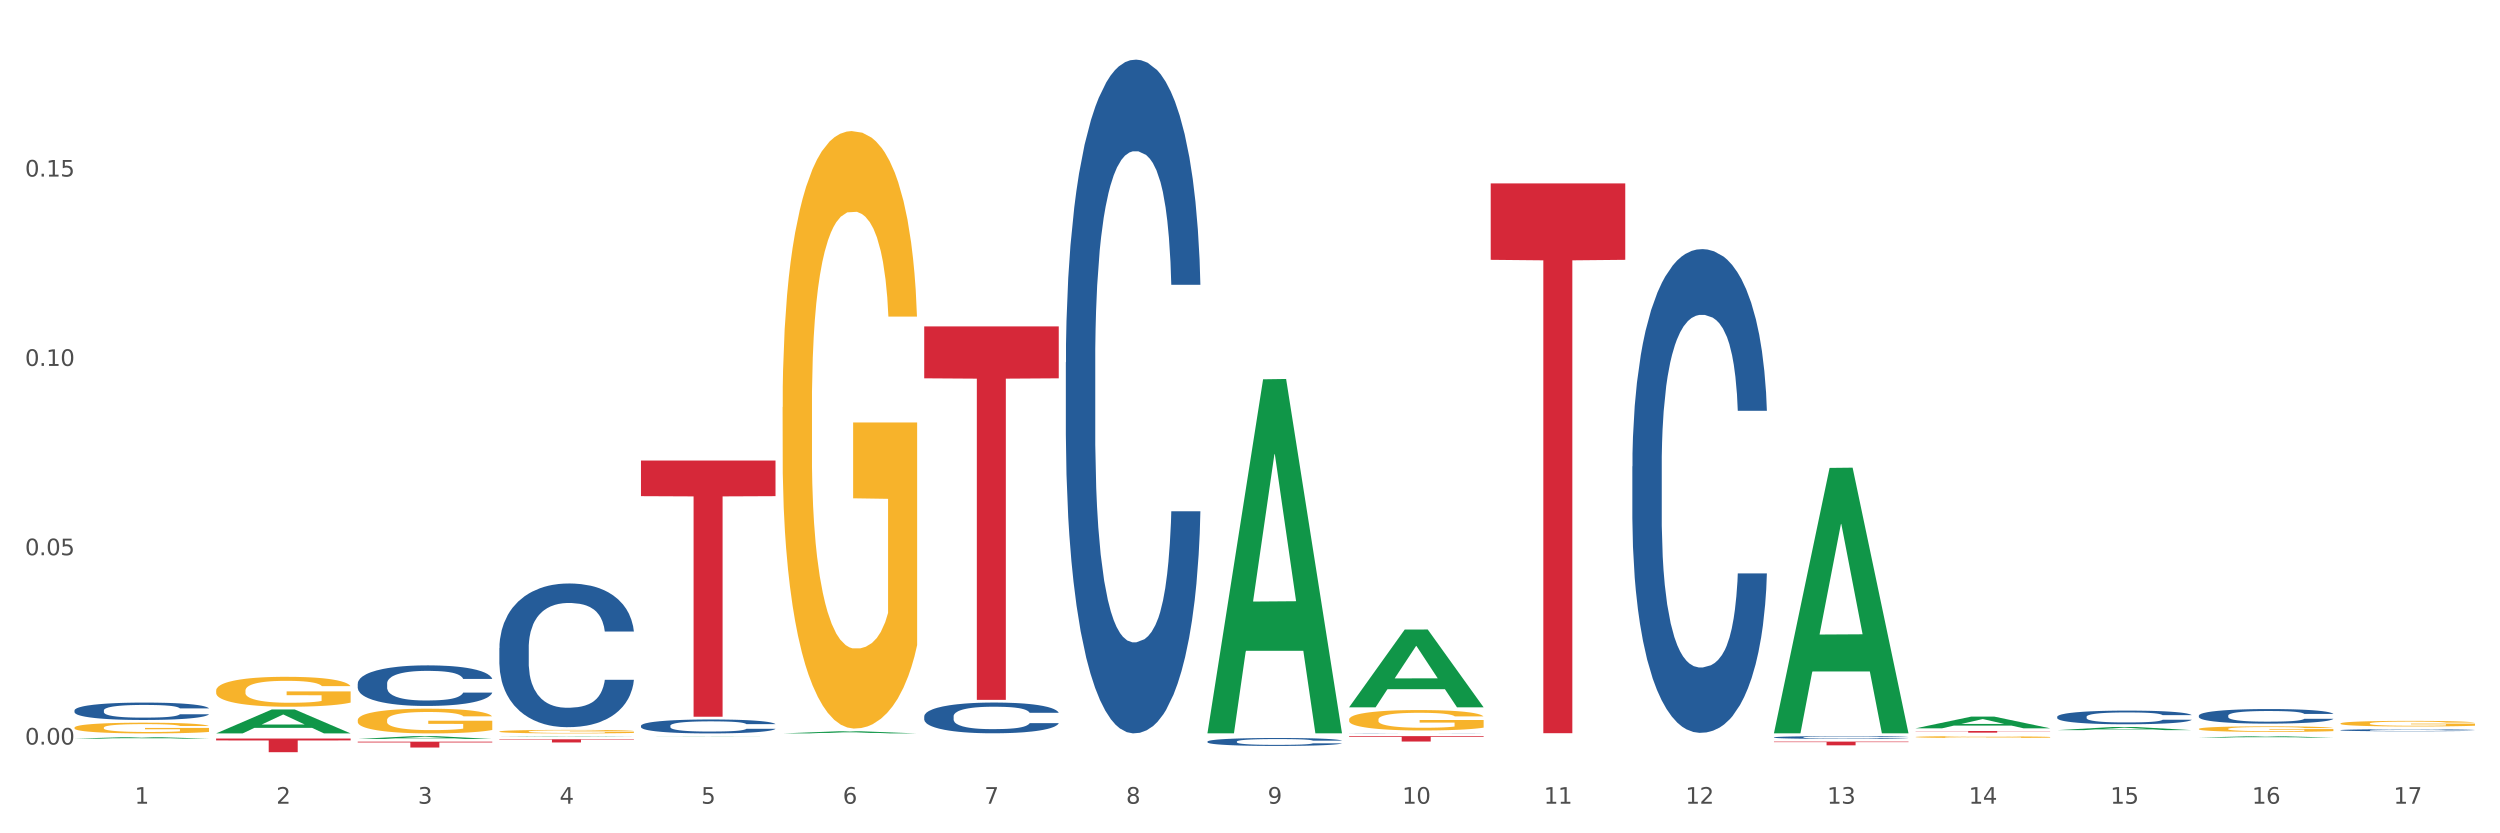 <?xml version="1.0" encoding="utf-8" standalone="no"?>
<!DOCTYPE svg PUBLIC "-//W3C//DTD SVG 1.1//EN"
  "http://www.w3.org/Graphics/SVG/1.1/DTD/svg11.dtd">
<svg xmlns:xlink="http://www.w3.org/1999/xlink" width="1080pt" height="360pt" viewBox="0 0 1080 360" xmlns="http://www.w3.org/2000/svg" version="1.1">
 <rect x="0" y="0" width="1080" height="360" fill="#333333" stroke="none"/>
 <defs>
  <style type="text/css">*{stroke-linejoin: round; stroke-linecap: butt}</style>
 </defs>
 <g id="figure_1">
  <g id="patch_1">
   <path d="M 0 360 
L 1080 360 
L 1080 0 
L 0 0 
z
" style="fill: #ffffff; stroke: #ffffff; stroke-linejoin: miter"/>
  </g>
  <g id="axes_1">
   <g id="matplotlib.axis_1">
    <g id="xtick_1">
     <g id="text_1">
      <!-- 1 -->
      <g style="fill: #4d4d4d" transform="translate(58.182 347.204) scale(0.096 -0.096)">
       <defs>
        <path id="DejaVuSans-31" d="M 794 531 
L 1825 531 
L 1825 4091 
L 703 3866 
L 703 4441 
L 1819 4666 
L 2450 4666 
L 2450 531 
L 3481 531 
L 3481 0 
L 794 0 
L 794 531 
z
" transform="scale(0.016)"/>
       </defs>
       <use xlink:href="#DejaVuSans-31"/>
      </g>
     </g>
    </g>
    <g id="xtick_2">
     <g id="text_2">
      <!-- 2 -->
      <g style="fill: #4d4d4d" transform="translate(119.364 347.204) scale(0.096 -0.096)">
       <defs>
        <path id="DejaVuSans-32" d="M 1228 531 
L 3431 531 
L 3431 0 
L 469 0 
L 469 531 
Q 828 903 1448 1529 
Q 2069 2156 2228 2338 
Q 2531 2678 2651 2914 
Q 2772 3150 2772 3378 
Q 2772 3750 2511 3984 
Q 2250 4219 1831 4219 
Q 1534 4219 1204 4116 
Q 875 4013 500 3803 
L 500 4441 
Q 881 4594 1212 4672 
Q 1544 4750 1819 4750 
Q 2544 4750 2975 4387 
Q 3406 4025 3406 3419 
Q 3406 3131 3298 2873 
Q 3191 2616 2906 2266 
Q 2828 2175 2409 1742 
Q 1991 1309 1228 531 
z
" transform="scale(0.016)"/>
       </defs>
       <use xlink:href="#DejaVuSans-32"/>
      </g>
     </g>
    </g>
    <g id="xtick_3">
     <g id="text_3">
      <!-- 3 -->
      <g style="fill: #4d4d4d" transform="translate(180.545 347.204) scale(0.096 -0.096)">
       <defs>
        <path id="DejaVuSans-33" d="M 2597 2516 
Q 3050 2419 3304 2112 
Q 3559 1806 3559 1356 
Q 3559 666 3084 287 
Q 2609 -91 1734 -91 
Q 1441 -91 1130 -33 
Q 819 25 488 141 
L 488 750 
Q 750 597 1062 519 
Q 1375 441 1716 441 
Q 2309 441 2620 675 
Q 2931 909 2931 1356 
Q 2931 1769 2642 2001 
Q 2353 2234 1838 2234 
L 1294 2234 
L 1294 2753 
L 1863 2753 
Q 2328 2753 2575 2939 
Q 2822 3125 2822 3475 
Q 2822 3834 2567 4026 
Q 2313 4219 1838 4219 
Q 1578 4219 1281 4162 
Q 984 4106 628 3988 
L 628 4550 
Q 988 4650 1302 4700 
Q 1616 4750 1894 4750 
Q 2613 4750 3031 4423 
Q 3450 4097 3450 3541 
Q 3450 3153 3228 2886 
Q 3006 2619 2597 2516 
z
" transform="scale(0.016)"/>
       </defs>
       <use xlink:href="#DejaVuSans-33"/>
      </g>
     </g>
    </g>
    <g id="xtick_4">
     <g id="text_4">
      <!-- 4 -->
      <g style="fill: #4d4d4d" transform="translate(241.726 347.204) scale(0.096 -0.096)">
       <defs>
        <path id="DejaVuSans-34" d="M 2419 4116 
L 825 1625 
L 2419 1625 
L 2419 4116 
z
M 2253 4666 
L 3047 4666 
L 3047 1625 
L 3713 1625 
L 3713 1100 
L 3047 1100 
L 3047 0 
L 2419 0 
L 2419 1100 
L 313 1100 
L 313 1709 
L 2253 4666 
z
" transform="scale(0.016)"/>
       </defs>
       <use xlink:href="#DejaVuSans-34"/>
      </g>
     </g>
    </g>
    <g id="xtick_5">
     <g id="text_5">
      <!-- 5 -->
      <g style="fill: #4d4d4d" transform="translate(302.908 347.204) scale(0.096 -0.096)">
       <defs>
        <path id="DejaVuSans-35" d="M 691 4666 
L 3169 4666 
L 3169 4134 
L 1269 4134 
L 1269 2991 
Q 1406 3038 1543 3061 
Q 1681 3084 1819 3084 
Q 2600 3084 3056 2656 
Q 3513 2228 3513 1497 
Q 3513 744 3044 326 
Q 2575 -91 1722 -91 
Q 1428 -91 1123 -41 
Q 819 9 494 109 
L 494 744 
Q 775 591 1075 516 
Q 1375 441 1709 441 
Q 2250 441 2565 725 
Q 2881 1009 2881 1497 
Q 2881 1984 2565 2268 
Q 2250 2553 1709 2553 
Q 1456 2553 1204 2497 
Q 953 2441 691 2322 
L 691 4666 
z
" transform="scale(0.016)"/>
       </defs>
       <use xlink:href="#DejaVuSans-35"/>
      </g>
     </g>
    </g>
    <g id="xtick_6">
     <g id="text_6">
      <!-- 6 -->
      <g style="fill: #4d4d4d" transform="translate(364.089 347.204) scale(0.096 -0.096)">
       <defs>
        <path id="DejaVuSans-36" d="M 2113 2584 
Q 1688 2584 1439 2293 
Q 1191 2003 1191 1497 
Q 1191 994 1439 701 
Q 1688 409 2113 409 
Q 2538 409 2786 701 
Q 3034 994 3034 1497 
Q 3034 2003 2786 2293 
Q 2538 2584 2113 2584 
z
M 3366 4563 
L 3366 3988 
Q 3128 4100 2886 4159 
Q 2644 4219 2406 4219 
Q 1781 4219 1451 3797 
Q 1122 3375 1075 2522 
Q 1259 2794 1537 2939 
Q 1816 3084 2150 3084 
Q 2853 3084 3261 2657 
Q 3669 2231 3669 1497 
Q 3669 778 3244 343 
Q 2819 -91 2113 -91 
Q 1303 -91 875 529 
Q 447 1150 447 2328 
Q 447 3434 972 4092 
Q 1497 4750 2381 4750 
Q 2619 4750 2861 4703 
Q 3103 4656 3366 4563 
z
" transform="scale(0.016)"/>
       </defs>
       <use xlink:href="#DejaVuSans-36"/>
      </g>
     </g>
    </g>
    <g id="xtick_7">
     <g id="text_7">
      <!-- 7 -->
      <g style="fill: #4d4d4d" transform="translate(425.271 347.204) scale(0.096 -0.096)">
       <defs>
        <path id="DejaVuSans-37" d="M 525 4666 
L 3525 4666 
L 3525 4397 
L 1831 0 
L 1172 0 
L 2766 4134 
L 525 4134 
L 525 4666 
z
" transform="scale(0.016)"/>
       </defs>
       <use xlink:href="#DejaVuSans-37"/>
      </g>
     </g>
    </g>
    <g id="xtick_8">
     <g id="text_8">
      <!-- 8 -->
      <g style="fill: #4d4d4d" transform="translate(486.452 347.204) scale(0.096 -0.096)">
       <defs>
        <path id="DejaVuSans-38" d="M 2034 2216 
Q 1584 2216 1326 1975 
Q 1069 1734 1069 1313 
Q 1069 891 1326 650 
Q 1584 409 2034 409 
Q 2484 409 2743 651 
Q 3003 894 3003 1313 
Q 3003 1734 2745 1975 
Q 2488 2216 2034 2216 
z
M 1403 2484 
Q 997 2584 770 2862 
Q 544 3141 544 3541 
Q 544 4100 942 4425 
Q 1341 4750 2034 4750 
Q 2731 4750 3128 4425 
Q 3525 4100 3525 3541 
Q 3525 3141 3298 2862 
Q 3072 2584 2669 2484 
Q 3125 2378 3379 2068 
Q 3634 1759 3634 1313 
Q 3634 634 3220 271 
Q 2806 -91 2034 -91 
Q 1263 -91 848 271 
Q 434 634 434 1313 
Q 434 1759 690 2068 
Q 947 2378 1403 2484 
z
M 1172 3481 
Q 1172 3119 1398 2916 
Q 1625 2713 2034 2713 
Q 2441 2713 2670 2916 
Q 2900 3119 2900 3481 
Q 2900 3844 2670 4047 
Q 2441 4250 2034 4250 
Q 1625 4250 1398 4047 
Q 1172 3844 1172 3481 
z
" transform="scale(0.016)"/>
       </defs>
       <use xlink:href="#DejaVuSans-38"/>
      </g>
     </g>
    </g>
    <g id="xtick_9">
     <g id="text_9">
      <!-- 9 -->
      <g style="fill: #4d4d4d" transform="translate(547.634 347.204) scale(0.096 -0.096)">
       <defs>
        <path id="DejaVuSans-39" d="M 703 97 
L 703 672 
Q 941 559 1184 500 
Q 1428 441 1663 441 
Q 2288 441 2617 861 
Q 2947 1281 2994 2138 
Q 2813 1869 2534 1725 
Q 2256 1581 1919 1581 
Q 1219 1581 811 2004 
Q 403 2428 403 3163 
Q 403 3881 828 4315 
Q 1253 4750 1959 4750 
Q 2769 4750 3195 4129 
Q 3622 3509 3622 2328 
Q 3622 1225 3098 567 
Q 2575 -91 1691 -91 
Q 1453 -91 1209 -44 
Q 966 3 703 97 
z
M 1959 2075 
Q 2384 2075 2632 2365 
Q 2881 2656 2881 3163 
Q 2881 3666 2632 3958 
Q 2384 4250 1959 4250 
Q 1534 4250 1286 3958 
Q 1038 3666 1038 3163 
Q 1038 2656 1286 2365 
Q 1534 2075 1959 2075 
z
" transform="scale(0.016)"/>
       </defs>
       <use xlink:href="#DejaVuSans-39"/>
      </g>
     </g>
    </g>
    <g id="xtick_10">
     <g id="text_10">
      <!-- 10 -->
      <g style="fill: #4d4d4d" transform="translate(605.761 347.204) scale(0.096 -0.096)">
       <defs>
        <path id="DejaVuSans-30" d="M 2034 4250 
Q 1547 4250 1301 3770 
Q 1056 3291 1056 2328 
Q 1056 1369 1301 889 
Q 1547 409 2034 409 
Q 2525 409 2770 889 
Q 3016 1369 3016 2328 
Q 3016 3291 2770 3770 
Q 2525 4250 2034 4250 
z
M 2034 4750 
Q 2819 4750 3233 4129 
Q 3647 3509 3647 2328 
Q 3647 1150 3233 529 
Q 2819 -91 2034 -91 
Q 1250 -91 836 529 
Q 422 1150 422 2328 
Q 422 3509 836 4129 
Q 1250 4750 2034 4750 
z
" transform="scale(0.016)"/>
       </defs>
       <use xlink:href="#DejaVuSans-31"/>
       <use xlink:href="#DejaVuSans-30" transform="translate(63.623 0)"/>
      </g>
     </g>
    </g>
    <g id="xtick_11">
     <g id="text_11">
      <!-- 11 -->
      <g style="fill: #4d4d4d" transform="translate(666.942 347.204) scale(0.096 -0.096)">
       <use xlink:href="#DejaVuSans-31"/>
       <use xlink:href="#DejaVuSans-31" transform="translate(63.623 0)"/>
      </g>
     </g>
    </g>
    <g id="xtick_12">
     <g id="text_12">
      <!-- 12 -->
      <g style="fill: #4d4d4d" transform="translate(728.124 347.204) scale(0.096 -0.096)">
       <use xlink:href="#DejaVuSans-31"/>
       <use xlink:href="#DejaVuSans-32" transform="translate(63.623 0)"/>
      </g>
     </g>
    </g>
    <g id="xtick_13">
     <g id="text_13">
      <!-- 13 -->
      <g style="fill: #4d4d4d" transform="translate(789.305 347.204) scale(0.096 -0.096)">
       <use xlink:href="#DejaVuSans-31"/>
       <use xlink:href="#DejaVuSans-33" transform="translate(63.623 0)"/>
      </g>
     </g>
    </g>
    <g id="xtick_14">
     <g id="text_14">
      <!-- 14 -->
      <g style="fill: #4d4d4d" transform="translate(850.487 347.204) scale(0.096 -0.096)">
       <use xlink:href="#DejaVuSans-31"/>
       <use xlink:href="#DejaVuSans-34" transform="translate(63.623 0)"/>
      </g>
     </g>
    </g>
    <g id="xtick_15">
     <g id="text_15">
      <!-- 15 -->
      <g style="fill: #4d4d4d" transform="translate(911.668 347.204) scale(0.096 -0.096)">
       <use xlink:href="#DejaVuSans-31"/>
       <use xlink:href="#DejaVuSans-35" transform="translate(63.623 0)"/>
      </g>
     </g>
    </g>
    <g id="xtick_16">
     <g id="text_16">
      <!-- 16 -->
      <g style="fill: #4d4d4d" transform="translate(972.849 347.204) scale(0.096 -0.096)">
       <use xlink:href="#DejaVuSans-31"/>
       <use xlink:href="#DejaVuSans-36" transform="translate(63.623 0)"/>
      </g>
     </g>
    </g>
    <g id="xtick_17">
     <g id="text_17">
      <!-- 17 -->
      <g style="fill: #4d4d4d" transform="translate(1034.031 347.204) scale(0.096 -0.096)">
       <use xlink:href="#DejaVuSans-31"/>
       <use xlink:href="#DejaVuSans-37" transform="translate(63.623 0)"/>
      </g>
     </g>
    </g>
    <g id="xtick_18"/>
    <g id="xtick_19"/>
    <g id="xtick_20"/>
    <g id="xtick_21"/>
    <g id="xtick_22"/>
    <g id="xtick_23"/>
    <g id="xtick_24"/>
    <g id="xtick_25"/>
    <g id="xtick_26"/>
    <g id="xtick_27"/>
    <g id="xtick_28"/>
    <g id="xtick_29"/>
    <g id="xtick_30"/>
    <g id="xtick_31"/>
    <g id="xtick_32"/>
    <g id="xtick_33"/>
   </g>
   <g id="matplotlib.axis_2">
    <g id="ytick_1">
     <g id="text_18">
      <!-- 0.00 -->
      <g style="fill: #4d4d4d" transform="translate(10.8 321.656) scale(0.096 -0.096)">
       <defs>
        <path id="DejaVuSans-2e" d="M 684 794 
L 1344 794 
L 1344 0 
L 684 0 
L 684 794 
z
" transform="scale(0.016)"/>
       </defs>
       <use xlink:href="#DejaVuSans-30"/>
       <use xlink:href="#DejaVuSans-2e" transform="translate(63.623 0)"/>
       <use xlink:href="#DejaVuSans-30" transform="translate(95.41 0)"/>
       <use xlink:href="#DejaVuSans-30" transform="translate(159.033 0)"/>
      </g>
     </g>
    </g>
    <g id="ytick_2">
     <g id="text_19">
      <!-- 0.05 -->
      <g style="fill: #4d4d4d" transform="translate(10.8 239.863) scale(0.096 -0.096)">
       <use xlink:href="#DejaVuSans-30"/>
       <use xlink:href="#DejaVuSans-2e" transform="translate(63.623 0)"/>
       <use xlink:href="#DejaVuSans-30" transform="translate(95.41 0)"/>
       <use xlink:href="#DejaVuSans-35" transform="translate(159.033 0)"/>
      </g>
     </g>
    </g>
    <g id="ytick_3">
     <g id="text_20">
      <!-- 0.10 -->
      <g style="fill: #4d4d4d" transform="translate(10.8 158.07) scale(0.096 -0.096)">
       <use xlink:href="#DejaVuSans-30"/>
       <use xlink:href="#DejaVuSans-2e" transform="translate(63.623 0)"/>
       <use xlink:href="#DejaVuSans-31" transform="translate(95.41 0)"/>
       <use xlink:href="#DejaVuSans-30" transform="translate(159.033 0)"/>
      </g>
     </g>
    </g>
    <g id="ytick_4">
     <g id="text_21">
      <!-- 0.15 -->
      <g style="fill: #4d4d4d" transform="translate(10.8 76.278) scale(0.096 -0.096)">
       <use xlink:href="#DejaVuSans-30"/>
       <use xlink:href="#DejaVuSans-2e" transform="translate(63.623 0)"/>
       <use xlink:href="#DejaVuSans-31" transform="translate(95.41 0)"/>
       <use xlink:href="#DejaVuSans-35" transform="translate(159.033 0)"/>
      </g>
     </g>
    </g>
    <g id="ytick_5"/>
    <g id="ytick_6"/>
    <g id="ytick_7"/>
    <g id="ytick_8"/>
   </g>
   <g id="PolyCollection_1">
    <path d="M 32.175 319.096 
L 32.235 319.096 
L 56.203 318.381 
L 66.15 318.381 
L 90.297 319.098 
L 78.793 319.098 
L 73.58 318.931 
L 48.833 318.931 
L 48.653 318.933 
L 43.62 319.098 
L 32.175 319.098 
L 32.175 319.096 
L 51.949 318.831 
L 70.464 318.83 
L 61.296 318.533 
L 61.176 318.532 
L 61.056 318.534 
L 51.889 318.83 
L 51.949 318.831 
L 32.175 319.096 
z
" clip-path="url(#p786ef018f8)" style="fill: #109648"/>
    <path d="M 93.356 316.82 
L 93.416 316.81 
L 117.384 306.5 
L 127.331 306.49 
L 151.479 316.839 
L 139.974 316.839 
L 134.761 314.429 
L 110.014 314.429 
L 109.834 314.468 
L 104.801 316.839 
L 93.356 316.839 
L 93.356 316.82 
L 113.13 312.991 
L 131.645 312.981 
L 122.478 308.696 
L 122.358 308.676 
L 122.238 308.706 
L 113.07 312.981 
L 113.13 312.991 
L 93.356 316.82 
z
" clip-path="url(#p786ef018f8)" style="fill: #109648"/>
    <path d="M 154.538 319.231 
L 154.598 319.23 
L 178.566 318.009 
L 188.512 318.008 
L 212.66 319.233 
L 201.156 319.233 
L 195.943 318.948 
L 171.196 318.948 
L 171.016 318.953 
L 165.983 319.233 
L 154.538 319.233 
L 154.538 319.231 
L 174.311 318.778 
L 192.827 318.777 
L 183.659 318.269 
L 183.539 318.267 
L 183.419 318.271 
L 174.251 318.777 
L 174.311 318.778 
L 154.538 319.231 
z
" clip-path="url(#p786ef018f8)" style="fill: #109648"/>
    <path d="M 460.445 156.539 
L 460.514 156.273 
L 460.514 148.83 
L 460.72 138.73 
L 461.475 120.123 
L 462.437 106.035 
L 464.086 89.554 
L 464.979 82.643 
L 466.147 74.935 
L 468.552 62.442 
L 471.3 51.809 
L 473.224 45.961 
L 474.666 42.24 
L 477.895 35.595 
L 479.75 32.671 
L 481.674 30.278 
L 483.323 28.683 
L 486.071 26.823 
L 488.269 26.025 
L 490.811 25.759 
L 492.941 26.025 
L 495.758 27.089 
L 499.88 30.278 
L 501.46 32.139 
L 503.59 35.329 
L 505.789 39.582 
L 507.575 43.835 
L 509.636 49.948 
L 511.766 57.923 
L 513.827 68.024 
L 515.27 77.327 
L 516.437 87.162 
L 517.468 99.124 
L 518.224 112.148 
L 518.567 123.047 
L 505.995 123.047 
L 505.651 113.212 
L 504.964 102.579 
L 504.277 95.402 
L 503.521 89.554 
L 502.353 82.909 
L 501.323 78.656 
L 499.605 73.606 
L 498.025 70.416 
L 496.72 68.555 
L 495.14 66.96 
L 491.773 65.365 
L 489.369 65.365 
L 487.857 65.897 
L 486.002 67.226 
L 484.422 69.087 
L 482.567 72.277 
L 481.124 75.732 
L 479.682 80.251 
L 478.857 83.441 
L 477.621 89.289 
L 476.796 94.073 
L 475.697 102.313 
L 475.079 108.161 
L 473.979 123.312 
L 473.498 134.477 
L 473.292 142.185 
L 473.155 150.691 
L 473.155 192.158 
L 473.567 210.765 
L 473.911 218.739 
L 474.46 227.776 
L 475.491 239.472 
L 477.002 250.902 
L 478.582 259.142 
L 479.888 264.193 
L 481.124 267.914 
L 482.361 270.838 
L 483.872 273.496 
L 485.109 275.091 
L 486.964 276.686 
L 489.163 277.483 
L 490.88 277.483 
L 494.384 276.154 
L 495.964 274.825 
L 497.476 272.964 
L 499.124 270.041 
L 500.43 266.851 
L 501.186 264.458 
L 502.422 259.408 
L 503.384 254.092 
L 504.208 247.978 
L 504.758 242.662 
L 505.376 234.688 
L 505.857 225.65 
L 505.995 220.865 
L 518.567 220.865 
L 518.292 230.435 
L 517.812 239.738 
L 516.85 252.231 
L 516.094 259.408 
L 514.926 268.18 
L 513.689 275.623 
L 511.972 283.863 
L 510.392 289.976 
L 508.743 295.293 
L 506.957 300.077 
L 503.728 306.723 
L 502.56 308.583 
L 500.086 311.773 
L 498.163 313.634 
L 495.346 315.494 
L 492.46 316.558 
L 489.437 316.823 
L 486.758 316.292 
L 483.804 314.697 
L 481.949 313.102 
L 479.888 310.71 
L 477.483 306.988 
L 475.216 302.47 
L 473.086 297.153 
L 471.094 291.04 
L 469.239 284.129 
L 466.834 272.699 
L 465.048 261.535 
L 463.743 251.168 
L 462.849 242.396 
L 461.956 231.232 
L 461.475 223.523 
L 460.72 204.917 
L 460.445 187.639 
L 460.445 156.539 
z
" clip-path="url(#p786ef018f8)" style="fill: #255c99"/>
    <path d="M 949.896 318.636 
L 949.956 318.635 
L 973.924 318.009 
L 983.871 318.008 
L 1008.019 318.637 
L 996.514 318.637 
L 991.301 318.491 
L 966.554 318.491 
L 966.374 318.493 
L 961.341 318.637 
L 949.896 318.637 
L 949.896 318.636 
L 969.67 318.403 
L 988.185 318.403 
L 979.017 318.142 
L 978.897 318.141 
L 978.778 318.143 
L 969.61 318.403 
L 969.67 318.403 
L 949.896 318.636 
z
" clip-path="url(#p786ef018f8)" style="fill: #109648"/>
    <path d="M 888.715 315.422 
L 888.775 315.42 
L 912.743 314.059 
L 922.689 314.058 
L 946.837 315.424 
L 935.333 315.424 
L 930.12 315.106 
L 905.373 315.106 
L 905.193 315.111 
L 900.16 315.424 
L 888.715 315.424 
L 888.715 315.422 
L 908.488 314.916 
L 927.004 314.915 
L 917.836 314.349 
L 917.716 314.347 
L 917.596 314.35 
L 908.428 314.915 
L 908.488 314.916 
L 888.715 315.422 
z
" clip-path="url(#p786ef018f8)" style="fill: #109648"/>
    <path d="M 827.533 314.622 
L 827.593 314.617 
L 851.561 309.575 
L 861.508 309.571 
L 885.656 314.631 
L 874.151 314.631 
L 868.938 313.453 
L 844.191 313.453 
L 844.011 313.472 
L 838.978 314.631 
L 827.533 314.631 
L 827.533 314.622 
L 847.307 312.749 
L 865.822 312.745 
L 856.654 310.649 
L 856.535 310.64 
L 856.415 310.654 
L 847.247 312.745 
L 847.307 312.749 
L 827.533 314.622 
z
" clip-path="url(#p786ef018f8)" style="fill: #109648"/>
    <path d="M 766.352 316.572 
L 766.412 316.464 
L 790.38 202.136 
L 800.327 202.028 
L 824.474 316.788 
L 812.97 316.788 
L 807.757 290.064 
L 783.01 290.064 
L 782.83 290.495 
L 777.797 316.788 
L 766.352 316.788 
L 766.352 316.572 
L 786.126 274.117 
L 804.641 274.009 
L 795.473 226.489 
L 795.353 226.273 
L 795.233 226.596 
L 786.066 274.009 
L 786.126 274.117 
L 766.352 316.572 
z
" clip-path="url(#p786ef018f8)" style="fill: #109648"/>
    <path d="M 582.808 305.511 
L 582.868 305.479 
L 606.836 271.97 
L 616.782 271.939 
L 640.93 305.574 
L 629.425 305.574 
L 624.212 297.742 
L 599.465 297.742 
L 599.286 297.868 
L 594.252 305.574 
L 582.808 305.574 
L 582.808 305.511 
L 602.581 293.067 
L 621.097 293.036 
L 611.929 279.108 
L 611.809 279.045 
L 611.689 279.14 
L 602.521 293.036 
L 602.581 293.067 
L 582.808 305.511 
z
" clip-path="url(#p786ef018f8)" style="fill: #109648"/>
    <path d="M 1011.078 315.419 
L 1011.146 315.418 
L 1011.146 315.395 
L 1011.352 315.364 
L 1012.108 315.307 
L 1013.07 315.264 
L 1014.719 315.213 
L 1015.612 315.192 
L 1016.78 315.168 
L 1019.185 315.13 
L 1021.933 315.097 
L 1023.856 315.079 
L 1025.299 315.068 
L 1028.528 315.047 
L 1030.383 315.038 
L 1032.307 315.031 
L 1033.956 315.026 
L 1036.704 315.02 
L 1038.902 315.018 
L 1041.444 315.017 
L 1043.574 315.018 
L 1046.391 315.021 
L 1050.513 315.031 
L 1052.093 315.037 
L 1054.223 315.047 
L 1056.421 315.06 
L 1058.208 315.073 
L 1060.269 315.091 
L 1062.398 315.116 
L 1064.46 315.147 
L 1065.902 315.176 
L 1067.07 315.206 
L 1068.101 315.243 
L 1068.856 315.283 
L 1069.2 315.316 
L 1056.627 315.316 
L 1056.284 315.286 
L 1055.597 315.253 
L 1054.91 315.231 
L 1054.154 315.213 
L 1052.986 315.193 
L 1051.956 315.18 
L 1050.238 315.164 
L 1048.658 315.154 
L 1047.353 315.149 
L 1045.772 315.144 
L 1042.406 315.139 
L 1040.001 315.139 
L 1038.49 315.141 
L 1036.635 315.145 
L 1035.055 315.15 
L 1033.2 315.16 
L 1031.757 315.171 
L 1030.314 315.185 
L 1029.49 315.194 
L 1028.253 315.212 
L 1027.429 315.227 
L 1026.33 315.252 
L 1025.711 315.27 
L 1024.612 315.317 
L 1024.131 315.351 
L 1023.925 315.375 
L 1023.788 315.401 
L 1023.788 315.529 
L 1024.2 315.586 
L 1024.543 315.61 
L 1025.093 315.638 
L 1026.124 315.674 
L 1027.635 315.709 
L 1029.215 315.734 
L 1030.52 315.75 
L 1031.757 315.761 
L 1032.994 315.77 
L 1034.505 315.778 
L 1035.742 315.783 
L 1037.597 315.788 
L 1039.795 315.791 
L 1041.513 315.791 
L 1045.017 315.787 
L 1046.597 315.783 
L 1048.108 315.777 
L 1049.757 315.768 
L 1051.063 315.758 
L 1051.818 315.751 
L 1053.055 315.735 
L 1054.017 315.719 
L 1054.841 315.7 
L 1055.391 315.684 
L 1056.009 315.659 
L 1056.49 315.631 
L 1056.627 315.617 
L 1069.2 315.617 
L 1068.925 315.646 
L 1068.444 315.675 
L 1067.482 315.713 
L 1066.727 315.735 
L 1065.559 315.762 
L 1064.322 315.785 
L 1062.605 315.81 
L 1061.024 315.829 
L 1059.376 315.845 
L 1057.589 315.86 
L 1054.36 315.881 
L 1053.192 315.886 
L 1050.719 315.896 
L 1048.795 315.902 
L 1045.979 315.908 
L 1043.093 315.911 
L 1040.07 315.912 
L 1037.391 315.91 
L 1034.437 315.905 
L 1032.582 315.9 
L 1030.52 315.893 
L 1028.116 315.881 
L 1025.849 315.868 
L 1023.719 315.851 
L 1021.727 315.832 
L 1019.872 315.811 
L 1017.467 315.776 
L 1015.681 315.742 
L 1014.375 315.71 
L 1013.482 315.683 
L 1012.589 315.649 
L 1012.108 315.625 
L 1011.352 315.568 
L 1011.078 315.515 
L 1011.078 315.419 
z
" clip-path="url(#p786ef018f8)" style="fill: #255c99"/>
    <path d="M 949.896 309.134 
L 949.965 309.128 
L 949.965 308.967 
L 950.171 308.748 
L 950.927 308.345 
L 951.889 308.04 
L 953.537 307.684 
L 954.431 307.534 
L 955.599 307.367 
L 958.003 307.097 
L 960.751 306.867 
L 962.675 306.74 
L 964.118 306.66 
L 967.347 306.516 
L 969.202 306.453 
L 971.125 306.401 
L 972.774 306.366 
L 975.522 306.326 
L 977.721 306.309 
L 980.263 306.303 
L 982.393 306.309 
L 985.209 306.332 
L 989.331 306.401 
L 990.912 306.441 
L 993.041 306.51 
L 995.24 306.602 
L 997.026 306.694 
L 999.087 306.826 
L 1001.217 306.999 
L 1003.278 307.218 
L 1004.721 307.419 
L 1005.889 307.632 
L 1006.919 307.891 
L 1007.675 308.173 
L 1008.019 308.409 
L 995.446 308.409 
L 995.103 308.196 
L 994.415 307.966 
L 993.728 307.81 
L 992.973 307.684 
L 991.805 307.54 
L 990.774 307.448 
L 989.057 307.339 
L 987.477 307.269 
L 986.171 307.229 
L 984.591 307.195 
L 981.225 307.16 
L 978.82 307.16 
L 977.309 307.172 
L 975.454 307.2 
L 973.873 307.241 
L 972.018 307.31 
L 970.576 307.385 
L 969.133 307.482 
L 968.309 307.551 
L 967.072 307.678 
L 966.247 307.782 
L 965.148 307.96 
L 964.53 308.086 
L 963.431 308.414 
L 962.95 308.656 
L 962.744 308.823 
L 962.606 309.007 
L 962.606 309.905 
L 963.018 310.307 
L 963.362 310.48 
L 963.912 310.676 
L 964.942 310.929 
L 966.454 311.176 
L 968.034 311.354 
L 969.339 311.464 
L 970.576 311.544 
L 971.812 311.608 
L 973.324 311.665 
L 974.56 311.7 
L 976.415 311.734 
L 978.614 311.751 
L 980.331 311.751 
L 983.835 311.723 
L 985.415 311.694 
L 986.927 311.654 
L 988.576 311.59 
L 989.881 311.521 
L 990.637 311.469 
L 991.873 311.36 
L 992.835 311.245 
L 993.66 311.113 
L 994.209 310.998 
L 994.828 310.825 
L 995.309 310.629 
L 995.446 310.526 
L 1008.019 310.526 
L 1007.744 310.733 
L 1007.263 310.934 
L 1006.301 311.205 
L 1005.545 311.36 
L 1004.377 311.55 
L 1003.141 311.711 
L 1001.423 311.889 
L 999.843 312.022 
L 998.194 312.137 
L 996.408 312.24 
L 993.179 312.384 
L 992.011 312.425 
L 989.538 312.494 
L 987.614 312.534 
L 984.797 312.574 
L 981.912 312.597 
L 978.889 312.603 
L 976.209 312.591 
L 973.255 312.557 
L 971.4 312.522 
L 969.339 312.471 
L 966.934 312.39 
L 964.667 312.292 
L 962.538 312.177 
L 960.545 312.045 
L 958.69 311.895 
L 956.286 311.648 
L 954.499 311.406 
L 953.194 311.182 
L 952.301 310.992 
L 951.408 310.75 
L 950.927 310.583 
L 950.171 310.181 
L 949.896 309.807 
L 949.896 309.134 
z
" clip-path="url(#p786ef018f8)" style="fill: #255c99"/>
    <path d="M 888.715 309.631 
L 888.784 309.626 
L 888.784 309.475 
L 888.99 309.269 
L 889.745 308.891 
L 890.707 308.605 
L 892.356 308.27 
L 893.249 308.13 
L 894.417 307.973 
L 896.822 307.719 
L 899.57 307.503 
L 901.493 307.384 
L 902.936 307.308 
L 906.165 307.173 
L 908.02 307.114 
L 909.944 307.065 
L 911.593 307.033 
L 914.341 306.995 
L 916.539 306.979 
L 919.081 306.974 
L 921.211 306.979 
L 924.028 307.001 
L 928.15 307.065 
L 929.73 307.103 
L 931.86 307.168 
L 934.058 307.254 
L 935.845 307.341 
L 937.906 307.465 
L 940.036 307.627 
L 942.097 307.832 
L 943.539 308.022 
L 944.707 308.221 
L 945.738 308.465 
L 946.494 308.729 
L 946.837 308.951 
L 934.265 308.951 
L 933.921 308.751 
L 933.234 308.535 
L 932.547 308.389 
L 931.791 308.27 
L 930.623 308.135 
L 929.593 308.049 
L 927.875 307.946 
L 926.295 307.881 
L 924.99 307.843 
L 923.41 307.811 
L 920.043 307.778 
L 917.639 307.778 
L 916.127 307.789 
L 914.272 307.816 
L 912.692 307.854 
L 910.837 307.919 
L 909.394 307.989 
L 907.952 308.081 
L 907.127 308.146 
L 905.89 308.265 
L 905.066 308.362 
L 903.967 308.529 
L 903.348 308.648 
L 902.249 308.956 
L 901.768 309.183 
L 901.562 309.34 
L 901.425 309.513 
L 901.425 310.355 
L 901.837 310.733 
L 902.181 310.896 
L 902.73 311.079 
L 903.761 311.317 
L 905.272 311.549 
L 906.852 311.717 
L 908.158 311.819 
L 909.394 311.895 
L 910.631 311.954 
L 912.142 312.008 
L 913.379 312.041 
L 915.234 312.073 
L 917.432 312.089 
L 919.15 312.089 
L 922.654 312.062 
L 924.234 312.035 
L 925.745 311.998 
L 927.394 311.938 
L 928.7 311.873 
L 929.455 311.825 
L 930.692 311.722 
L 931.654 311.614 
L 932.478 311.49 
L 933.028 311.382 
L 933.646 311.22 
L 934.127 311.036 
L 934.265 310.939 
L 946.837 310.939 
L 946.562 311.133 
L 946.081 311.322 
L 945.12 311.576 
L 944.364 311.722 
L 943.196 311.9 
L 941.959 312.052 
L 940.242 312.219 
L 938.662 312.343 
L 937.013 312.451 
L 935.226 312.549 
L 931.997 312.684 
L 930.829 312.722 
L 928.356 312.786 
L 926.433 312.824 
L 923.616 312.862 
L 920.73 312.884 
L 917.707 312.889 
L 915.028 312.878 
L 912.074 312.846 
L 910.219 312.813 
L 908.158 312.765 
L 905.753 312.689 
L 903.486 312.597 
L 901.356 312.489 
L 899.364 312.365 
L 897.509 312.225 
L 895.104 311.992 
L 893.318 311.765 
L 892.013 311.555 
L 891.119 311.376 
L 890.226 311.149 
L 889.745 310.993 
L 888.99 310.615 
L 888.715 310.263 
L 888.715 309.631 
z
" clip-path="url(#p786ef018f8)" style="fill: #255c99"/>
    <path d="M 766.352 318.541 
L 766.421 318.54 
L 766.421 318.51 
L 766.627 318.469 
L 767.383 318.393 
L 768.344 318.335 
L 769.993 318.268 
L 770.886 318.24 
L 772.054 318.209 
L 774.459 318.158 
L 777.207 318.114 
L 779.131 318.091 
L 780.573 318.075 
L 783.802 318.048 
L 785.657 318.036 
L 787.581 318.027 
L 789.23 318.02 
L 791.978 318.013 
L 794.177 318.009 
L 796.719 318.008 
L 798.848 318.009 
L 801.665 318.014 
L 805.787 318.027 
L 807.367 318.034 
L 809.497 318.047 
L 811.696 318.065 
L 813.482 318.082 
L 815.543 318.107 
L 817.673 318.139 
L 819.734 318.18 
L 821.177 318.218 
L 822.345 318.258 
L 823.375 318.307 
L 824.131 318.36 
L 824.474 318.405 
L 811.902 318.405 
L 811.558 318.365 
L 810.871 318.321 
L 810.184 318.292 
L 809.428 318.268 
L 808.261 318.241 
L 807.23 318.224 
L 805.512 318.203 
L 803.932 318.19 
L 802.627 318.183 
L 801.047 318.176 
L 797.68 318.17 
L 795.276 318.17 
L 793.764 318.172 
L 791.909 318.177 
L 790.329 318.185 
L 788.474 318.198 
L 787.031 318.212 
L 785.589 318.23 
L 784.764 318.243 
L 783.528 318.267 
L 782.703 318.287 
L 781.604 318.32 
L 780.986 318.344 
L 779.886 318.406 
L 779.405 318.451 
L 779.199 318.483 
L 779.062 318.517 
L 779.062 318.686 
L 779.474 318.762 
L 779.818 318.794 
L 780.367 318.831 
L 781.398 318.879 
L 782.909 318.926 
L 784.489 318.959 
L 785.795 318.98 
L 787.031 318.995 
L 788.268 319.007 
L 789.78 319.018 
L 791.016 319.024 
L 792.871 319.031 
L 795.07 319.034 
L 796.787 319.034 
L 800.291 319.028 
L 801.871 319.023 
L 803.383 319.015 
L 805.032 319.003 
L 806.337 318.991 
L 807.093 318.981 
L 808.329 318.96 
L 809.291 318.939 
L 810.116 318.914 
L 810.665 318.892 
L 811.283 318.859 
L 811.764 318.823 
L 811.902 318.803 
L 824.474 318.803 
L 824.2 318.842 
L 823.719 318.88 
L 822.757 318.931 
L 822.001 318.96 
L 820.833 318.996 
L 819.596 319.026 
L 817.879 319.06 
L 816.299 319.085 
L 814.65 319.106 
L 812.864 319.126 
L 809.635 319.153 
L 808.467 319.161 
L 805.993 319.174 
L 804.07 319.181 
L 801.253 319.189 
L 798.367 319.193 
L 795.344 319.194 
L 792.665 319.192 
L 789.711 319.185 
L 787.856 319.179 
L 785.795 319.169 
L 783.39 319.154 
L 781.123 319.136 
L 778.993 319.114 
L 777.001 319.089 
L 775.146 319.061 
L 772.741 319.014 
L 770.955 318.969 
L 769.65 318.927 
L 768.757 318.891 
L 767.863 318.845 
L 767.383 318.814 
L 766.627 318.738 
L 766.352 318.668 
L 766.352 318.541 
z
" clip-path="url(#p786ef018f8)" style="fill: #255c99"/>
    <path d="M 705.171 201.512 
L 705.239 201.321 
L 705.239 195.977 
L 705.445 188.725 
L 706.201 175.365 
L 707.163 165.25 
L 708.812 153.417 
L 709.705 148.455 
L 710.873 142.92 
L 713.277 133.95 
L 716.026 126.316 
L 717.949 122.117 
L 719.392 119.445 
L 722.621 114.674 
L 724.476 112.575 
L 726.4 110.857 
L 728.049 109.712 
L 730.797 108.376 
L 732.995 107.803 
L 735.537 107.612 
L 737.667 107.803 
L 740.484 108.567 
L 744.606 110.857 
L 746.186 112.193 
L 748.316 114.483 
L 750.514 117.537 
L 752.301 120.59 
L 754.362 124.98 
L 756.491 130.706 
L 758.552 137.958 
L 759.995 144.638 
L 761.163 151.699 
L 762.194 160.288 
L 762.949 169.639 
L 763.293 177.464 
L 750.72 177.464 
L 750.377 170.403 
L 749.69 162.769 
L 749.003 157.616 
L 748.247 153.417 
L 747.079 148.646 
L 746.049 145.592 
L 744.331 141.966 
L 742.751 139.676 
L 741.446 138.34 
L 739.865 137.195 
L 736.499 136.049 
L 734.094 136.049 
L 732.583 136.431 
L 730.728 137.385 
L 729.148 138.721 
L 727.293 141.012 
L 725.85 143.493 
L 724.407 146.737 
L 723.583 149.027 
L 722.346 153.226 
L 721.522 156.661 
L 720.423 162.578 
L 719.804 166.777 
L 718.705 177.655 
L 718.224 185.671 
L 718.018 191.206 
L 717.881 197.313 
L 717.881 227.086 
L 718.293 240.445 
L 718.636 246.171 
L 719.186 252.66 
L 720.216 261.057 
L 721.728 269.264 
L 723.308 275.18 
L 724.613 278.807 
L 725.85 281.479 
L 727.087 283.578 
L 728.598 285.486 
L 729.835 286.632 
L 731.69 287.777 
L 733.888 288.349 
L 735.606 288.349 
L 739.11 287.395 
L 740.69 286.441 
L 742.201 285.105 
L 743.85 283.005 
L 745.155 280.715 
L 745.911 278.997 
L 747.148 275.371 
L 748.11 271.554 
L 748.934 267.165 
L 749.484 263.348 
L 750.102 257.622 
L 750.583 251.133 
L 750.72 247.698 
L 763.293 247.698 
L 763.018 254.568 
L 762.537 261.248 
L 761.575 270.218 
L 760.82 275.371 
L 759.652 281.669 
L 758.415 287.013 
L 756.697 292.93 
L 755.117 297.319 
L 753.468 301.136 
L 751.682 304.572 
L 748.453 309.343 
L 747.285 310.679 
L 744.812 312.969 
L 742.888 314.305 
L 740.071 315.641 
L 737.186 316.404 
L 734.163 316.595 
L 731.484 316.214 
L 728.529 315.068 
L 726.674 313.923 
L 724.613 312.206 
L 722.209 309.534 
L 719.942 306.289 
L 717.812 302.472 
L 715.819 298.083 
L 713.965 293.12 
L 711.56 284.914 
L 709.774 276.898 
L 708.468 269.455 
L 707.575 263.157 
L 706.682 255.141 
L 706.201 249.606 
L 705.445 236.247 
L 705.171 223.841 
L 705.171 201.512 
z
" clip-path="url(#p786ef018f8)" style="fill: #255c99"/>
    <path d="M 582.808 316.785 
L 582.876 316.785 
L 582.876 316.782 
L 583.083 316.779 
L 583.838 316.772 
L 584.8 316.768 
L 586.449 316.762 
L 587.342 316.76 
L 588.51 316.757 
L 590.915 316.753 
L 593.663 316.749 
L 595.586 316.747 
L 597.029 316.746 
L 600.258 316.744 
L 602.113 316.743 
L 604.037 316.742 
L 605.686 316.741 
L 608.434 316.741 
L 610.632 316.741 
L 613.174 316.74 
L 615.304 316.741 
L 618.121 316.741 
L 622.243 316.742 
L 623.823 316.743 
L 625.953 316.744 
L 628.151 316.745 
L 629.938 316.747 
L 631.999 316.749 
L 634.129 316.751 
L 636.19 316.755 
L 637.632 316.758 
L 638.8 316.761 
L 639.831 316.765 
L 640.587 316.77 
L 640.93 316.773 
L 628.358 316.773 
L 628.014 316.77 
L 627.327 316.767 
L 626.64 316.764 
L 625.884 316.762 
L 624.716 316.76 
L 623.686 316.758 
L 621.968 316.757 
L 620.388 316.756 
L 619.083 316.755 
L 617.503 316.754 
L 614.136 316.754 
L 611.732 316.754 
L 610.22 316.754 
L 608.365 316.755 
L 606.785 316.755 
L 604.93 316.756 
L 603.487 316.757 
L 602.044 316.759 
L 601.22 316.76 
L 599.983 316.762 
L 599.159 316.764 
L 598.06 316.766 
L 597.441 316.768 
L 596.342 316.774 
L 595.861 316.777 
L 595.655 316.78 
L 595.518 316.783 
L 595.518 316.797 
L 595.93 316.803 
L 596.273 316.806 
L 596.823 316.809 
L 597.854 316.813 
L 599.365 316.817 
L 600.945 316.82 
L 602.251 316.821 
L 603.487 316.823 
L 604.724 316.824 
L 606.235 316.825 
L 607.472 316.825 
L 609.327 316.826 
L 611.525 316.826 
L 613.243 316.826 
L 616.747 316.825 
L 618.327 316.825 
L 619.838 316.824 
L 621.487 316.823 
L 622.793 316.822 
L 623.548 316.821 
L 624.785 316.82 
L 625.747 316.818 
L 626.571 316.816 
L 627.121 316.814 
L 627.739 316.811 
L 628.22 316.808 
L 628.358 316.807 
L 640.93 316.807 
L 640.655 316.81 
L 640.174 316.813 
L 639.213 316.817 
L 638.457 316.82 
L 637.289 316.823 
L 636.052 316.825 
L 634.335 316.828 
L 632.754 316.83 
L 631.106 316.832 
L 629.319 316.834 
L 626.09 316.836 
L 624.922 316.836 
L 622.449 316.838 
L 620.525 316.838 
L 617.709 316.839 
L 614.823 316.839 
L 611.8 316.839 
L 609.121 316.839 
L 606.167 316.839 
L 604.312 316.838 
L 602.251 316.837 
L 599.846 316.836 
L 597.579 316.834 
L 595.449 316.833 
L 593.457 316.831 
L 591.602 316.828 
L 589.197 316.824 
L 587.411 316.82 
L 586.105 316.817 
L 585.212 316.814 
L 584.319 316.81 
L 583.838 316.808 
L 583.083 316.801 
L 582.808 316.795 
L 582.808 316.785 
z
" clip-path="url(#p786ef018f8)" style="fill: #255c99"/>
    <path d="M 521.626 320.351 
L 521.695 320.348 
L 521.695 320.26 
L 521.901 320.141 
L 522.657 319.921 
L 523.619 319.755 
L 525.268 319.56 
L 526.161 319.478 
L 527.329 319.387 
L 529.733 319.24 
L 532.481 319.114 
L 534.405 319.045 
L 535.848 319.001 
L 539.077 318.922 
L 540.932 318.888 
L 542.855 318.86 
L 544.504 318.841 
L 547.252 318.819 
L 549.451 318.809 
L 551.993 318.806 
L 554.123 318.809 
L 556.939 318.822 
L 561.062 318.86 
L 562.642 318.882 
L 564.772 318.919 
L 566.97 318.97 
L 568.756 319.02 
L 570.817 319.092 
L 572.947 319.186 
L 575.008 319.306 
L 576.451 319.415 
L 577.619 319.532 
L 578.649 319.673 
L 579.405 319.827 
L 579.749 319.956 
L 567.176 319.956 
L 566.833 319.839 
L 566.146 319.714 
L 565.459 319.629 
L 564.703 319.56 
L 563.535 319.481 
L 562.504 319.431 
L 560.787 319.371 
L 559.207 319.334 
L 557.901 319.312 
L 556.321 319.293 
L 552.955 319.274 
L 550.55 319.274 
L 549.039 319.28 
L 547.184 319.296 
L 545.604 319.318 
L 543.749 319.356 
L 542.306 319.397 
L 540.863 319.45 
L 540.039 319.488 
L 538.802 319.557 
L 537.978 319.613 
L 536.878 319.711 
L 536.26 319.78 
L 535.161 319.959 
L 534.68 320.091 
L 534.474 320.182 
L 534.336 320.282 
L 534.336 320.772 
L 534.749 320.992 
L 535.092 321.086 
L 535.642 321.193 
L 536.672 321.331 
L 538.184 321.466 
L 539.764 321.564 
L 541.069 321.623 
L 542.306 321.667 
L 543.542 321.702 
L 545.054 321.733 
L 546.291 321.752 
L 548.146 321.771 
L 550.344 321.78 
L 552.062 321.78 
L 555.565 321.765 
L 557.146 321.749 
L 558.657 321.727 
L 560.306 321.692 
L 561.611 321.655 
L 562.367 321.626 
L 563.604 321.567 
L 564.565 321.504 
L 565.39 321.432 
L 565.939 321.369 
L 566.558 321.275 
L 567.039 321.168 
L 567.176 321.111 
L 579.749 321.111 
L 579.474 321.224 
L 578.993 321.334 
L 578.031 321.482 
L 577.275 321.567 
L 576.107 321.67 
L 574.871 321.758 
L 573.153 321.856 
L 571.573 321.928 
L 569.924 321.991 
L 568.138 322.047 
L 564.909 322.126 
L 563.741 322.148 
L 561.268 322.185 
L 559.344 322.207 
L 556.527 322.229 
L 553.642 322.242 
L 550.619 322.245 
L 547.939 322.239 
L 544.985 322.22 
L 543.13 322.201 
L 541.069 322.173 
L 538.665 322.129 
L 536.397 322.076 
L 534.268 322.013 
L 532.275 321.94 
L 530.42 321.859 
L 528.016 321.724 
L 526.229 321.592 
L 524.924 321.469 
L 524.031 321.366 
L 523.138 321.234 
L 522.657 321.143 
L 521.901 320.923 
L 521.626 320.719 
L 521.626 320.351 
z
" clip-path="url(#p786ef018f8)" style="fill: #255c99"/>
    <path d="M 766.352 320.363 
L 824.474 320.363 
L 824.474 320.588 
L 801.611 320.59 
L 801.611 321.983 
L 789.078 321.983 
L 789.078 320.59 
L 766.352 320.588 
L 766.352 320.365 
L 766.352 320.363 
z
" clip-path="url(#p786ef018f8)" style="fill: #d62839"/>
    <path d="M 643.989 79.234 
L 702.112 79.234 
L 702.112 112.242 
L 679.248 112.465 
L 679.248 316.753 
L 666.715 316.753 
L 666.715 112.465 
L 643.989 112.242 
L 643.989 79.457 
L 643.989 79.234 
z
" clip-path="url(#p786ef018f8)" style="fill: #d62839"/>
    <path d="M 32.175 306.892 
L 32.244 306.885 
L 32.244 306.693 
L 32.45 306.432 
L 33.206 305.951 
L 34.167 305.587 
L 35.816 305.162 
L 36.709 304.983 
L 37.877 304.784 
L 40.282 304.461 
L 43.03 304.187 
L 44.954 304.036 
L 46.396 303.939 
L 49.625 303.768 
L 51.48 303.692 
L 53.404 303.63 
L 55.053 303.589 
L 57.801 303.541 
L 60 303.521 
L 62.542 303.514 
L 64.671 303.521 
L 67.488 303.548 
L 71.61 303.63 
L 73.19 303.679 
L 75.32 303.761 
L 77.519 303.871 
L 79.305 303.981 
L 81.366 304.139 
L 83.496 304.345 
L 85.557 304.605 
L 87 304.846 
L 88.168 305.1 
L 89.198 305.409 
L 89.954 305.745 
L 90.297 306.027 
L 77.725 306.027 
L 77.381 305.773 
L 76.694 305.498 
L 76.007 305.313 
L 75.251 305.162 
L 74.084 304.99 
L 73.053 304.88 
L 71.335 304.75 
L 69.755 304.667 
L 68.45 304.619 
L 66.87 304.578 
L 63.503 304.537 
L 61.099 304.537 
L 59.587 304.55 
L 57.732 304.585 
L 56.152 304.633 
L 54.297 304.715 
L 52.854 304.805 
L 51.412 304.921 
L 50.587 305.004 
L 49.351 305.155 
L 48.526 305.278 
L 47.427 305.491 
L 46.809 305.642 
L 45.709 306.034 
L 45.228 306.322 
L 45.022 306.521 
L 44.885 306.741 
L 44.885 307.812 
L 45.297 308.292 
L 45.641 308.498 
L 46.19 308.732 
L 47.221 309.034 
L 48.732 309.329 
L 50.312 309.542 
L 51.618 309.672 
L 52.854 309.769 
L 54.091 309.844 
L 55.603 309.913 
L 56.839 309.954 
L 58.694 309.995 
L 60.893 310.016 
L 62.61 310.016 
L 66.114 309.981 
L 67.694 309.947 
L 69.206 309.899 
L 70.855 309.823 
L 72.16 309.741 
L 72.916 309.679 
L 74.152 309.549 
L 75.114 309.411 
L 75.939 309.254 
L 76.488 309.116 
L 77.106 308.91 
L 77.587 308.677 
L 77.725 308.553 
L 90.297 308.553 
L 90.023 308.8 
L 89.542 309.041 
L 88.58 309.363 
L 87.824 309.549 
L 86.656 309.775 
L 85.419 309.968 
L 83.702 310.18 
L 82.122 310.338 
L 80.473 310.476 
L 78.687 310.599 
L 75.458 310.771 
L 74.29 310.819 
L 71.816 310.901 
L 69.893 310.949 
L 67.076 310.997 
L 64.19 311.025 
L 61.167 311.032 
L 58.488 311.018 
L 55.534 310.977 
L 53.679 310.936 
L 51.618 310.874 
L 49.213 310.778 
L 46.946 310.661 
L 44.816 310.524 
L 42.824 310.366 
L 40.969 310.187 
L 38.564 309.892 
L 36.778 309.604 
L 35.473 309.336 
L 34.58 309.109 
L 33.686 308.821 
L 33.206 308.622 
L 32.45 308.141 
L 32.175 307.695 
L 32.175 306.892 
z
" clip-path="url(#p786ef018f8)" style="fill: #255c99"/>
    <path d="M 154.538 295.316 
L 154.607 295.3 
L 154.607 294.852 
L 154.813 294.243 
L 155.568 293.122 
L 156.53 292.273 
L 158.179 291.28 
L 159.072 290.863 
L 160.24 290.399 
L 162.645 289.646 
L 165.393 289.005 
L 167.317 288.653 
L 168.759 288.428 
L 171.988 288.028 
L 173.843 287.852 
L 175.767 287.707 
L 177.416 287.611 
L 180.164 287.499 
L 182.362 287.451 
L 184.904 287.435 
L 187.034 287.451 
L 189.851 287.515 
L 193.973 287.707 
L 195.553 287.82 
L 197.683 288.012 
L 199.882 288.268 
L 201.668 288.524 
L 203.729 288.893 
L 205.859 289.373 
L 207.92 289.982 
L 209.362 290.543 
L 210.53 291.135 
L 211.561 291.856 
L 212.317 292.641 
L 212.66 293.298 
L 200.088 293.298 
L 199.744 292.705 
L 199.057 292.064 
L 198.37 291.632 
L 197.614 291.28 
L 196.446 290.879 
L 195.416 290.623 
L 193.698 290.318 
L 192.118 290.126 
L 190.813 290.014 
L 189.233 289.918 
L 185.866 289.822 
L 183.462 289.822 
L 181.95 289.854 
L 180.095 289.934 
L 178.515 290.046 
L 176.66 290.238 
L 175.217 290.447 
L 173.775 290.719 
L 172.95 290.911 
L 171.713 291.263 
L 170.889 291.552 
L 169.79 292.048 
L 169.171 292.401 
L 168.072 293.314 
L 167.591 293.987 
L 167.385 294.451 
L 167.248 294.964 
L 167.248 297.462 
L 167.66 298.584 
L 168.004 299.064 
L 168.553 299.609 
L 169.584 300.314 
L 171.095 301.002 
L 172.675 301.499 
L 173.981 301.803 
L 175.217 302.028 
L 176.454 302.204 
L 177.965 302.364 
L 179.202 302.46 
L 181.057 302.556 
L 183.255 302.604 
L 184.973 302.604 
L 188.477 302.524 
L 190.057 302.444 
L 191.568 302.332 
L 193.217 302.156 
L 194.523 301.964 
L 195.278 301.819 
L 196.515 301.515 
L 197.477 301.195 
L 198.301 300.826 
L 198.851 300.506 
L 199.469 300.025 
L 199.95 299.481 
L 200.088 299.192 
L 212.66 299.192 
L 212.385 299.769 
L 211.904 300.33 
L 210.943 301.083 
L 210.187 301.515 
L 209.019 302.044 
L 207.782 302.492 
L 206.065 302.989 
L 204.485 303.357 
L 202.836 303.677 
L 201.049 303.966 
L 197.82 304.366 
L 196.652 304.478 
L 194.179 304.671 
L 192.256 304.783 
L 189.439 304.895 
L 186.553 304.959 
L 183.53 304.975 
L 180.851 304.943 
L 177.897 304.847 
L 176.042 304.751 
L 173.981 304.607 
L 171.576 304.382 
L 169.309 304.11 
L 167.179 303.79 
L 165.187 303.421 
L 163.332 303.005 
L 160.927 302.316 
L 159.141 301.643 
L 157.836 301.018 
L 156.942 300.49 
L 156.049 299.817 
L 155.568 299.353 
L 154.813 298.231 
L 154.538 297.19 
L 154.538 295.316 
z
" clip-path="url(#p786ef018f8)" style="fill: #255c99"/>
    <path d="M 399.263 309.467 
L 399.332 309.455 
L 399.332 309.115 
L 399.538 308.655 
L 400.294 307.805 
L 401.256 307.163 
L 402.905 306.411 
L 403.798 306.095 
L 404.966 305.744 
L 407.37 305.173 
L 410.118 304.688 
L 412.042 304.421 
L 413.485 304.252 
L 416.714 303.948 
L 418.569 303.815 
L 420.493 303.706 
L 422.141 303.633 
L 424.89 303.548 
L 427.088 303.512 
L 429.63 303.5 
L 431.76 303.512 
L 434.577 303.56 
L 438.699 303.706 
L 440.279 303.791 
L 442.409 303.936 
L 444.607 304.13 
L 446.393 304.324 
L 448.455 304.603 
L 450.584 304.967 
L 452.645 305.428 
L 454.088 305.853 
L 455.256 306.301 
L 456.287 306.847 
L 457.042 307.442 
L 457.386 307.939 
L 444.813 307.939 
L 444.47 307.49 
L 443.783 307.005 
L 443.096 306.677 
L 442.34 306.411 
L 441.172 306.107 
L 440.142 305.913 
L 438.424 305.683 
L 436.844 305.537 
L 435.538 305.452 
L 433.958 305.38 
L 430.592 305.307 
L 428.187 305.307 
L 426.676 305.331 
L 424.821 305.392 
L 423.241 305.477 
L 421.386 305.622 
L 419.943 305.78 
L 418.5 305.986 
L 417.676 306.132 
L 416.439 306.399 
L 415.615 306.617 
L 414.515 306.993 
L 413.897 307.26 
L 412.798 307.951 
L 412.317 308.46 
L 412.111 308.812 
L 411.973 309.2 
L 411.973 311.092 
L 412.386 311.942 
L 412.729 312.305 
L 413.279 312.718 
L 414.309 313.251 
L 415.821 313.773 
L 417.401 314.149 
L 418.706 314.379 
L 419.943 314.549 
L 421.18 314.683 
L 422.691 314.804 
L 423.928 314.877 
L 425.783 314.95 
L 427.981 314.986 
L 429.699 314.986 
L 433.203 314.925 
L 434.783 314.865 
L 436.294 314.78 
L 437.943 314.646 
L 439.248 314.501 
L 440.004 314.392 
L 441.241 314.161 
L 442.203 313.919 
L 443.027 313.64 
L 443.577 313.397 
L 444.195 313.033 
L 444.676 312.621 
L 444.813 312.402 
L 457.386 312.402 
L 457.111 312.839 
L 456.63 313.264 
L 455.668 313.834 
L 454.913 314.161 
L 453.745 314.561 
L 452.508 314.901 
L 450.79 315.277 
L 449.21 315.556 
L 447.561 315.799 
L 445.775 316.017 
L 442.546 316.32 
L 441.378 316.405 
L 438.905 316.551 
L 436.981 316.636 
L 434.164 316.72 
L 431.279 316.769 
L 428.256 316.781 
L 425.577 316.757 
L 422.622 316.684 
L 420.767 316.611 
L 418.706 316.502 
L 416.302 316.332 
L 414.035 316.126 
L 411.905 315.884 
L 409.912 315.605 
L 408.057 315.289 
L 405.653 314.768 
L 403.867 314.258 
L 402.561 313.785 
L 401.668 313.385 
L 400.775 312.875 
L 400.294 312.524 
L 399.538 311.675 
L 399.263 310.886 
L 399.263 309.467 
z
" clip-path="url(#p786ef018f8)" style="fill: #255c99"/>
    <path d="M 949.896 314.886 
L 949.965 314.883 
L 949.965 314.804 
L 950.102 314.736 
L 950.788 314.571 
L 951.818 314.434 
L 952.572 314.362 
L 953.327 314.302 
L 954.219 314.243 
L 955.317 314.181 
L 957.307 314.091 
L 958.543 314.045 
L 960.052 313.996 
L 962.797 313.926 
L 964.787 313.886 
L 966.846 313.853 
L 970.208 313.814 
L 972.404 313.796 
L 974.737 313.783 
L 977.551 313.774 
L 979.678 313.772 
L 984.344 313.779 
L 988.324 313.798 
L 990.246 313.814 
L 992.716 313.84 
L 994.02 313.858 
L 996.147 313.893 
L 998.343 313.939 
L 999.853 313.979 
L 1002.117 314.054 
L 1003.833 314.128 
L 1005.411 314.221 
L 1006.234 314.285 
L 1006.852 314.344 
L 1007.401 314.412 
L 1007.95 314.52 
L 995.598 314.52 
L 995.118 314.443 
L 994.363 314.371 
L 993.265 314.3 
L 992.304 314.256 
L 990.657 314.201 
L 989.148 314.166 
L 987.569 314.139 
L 985.648 314.117 
L 984.138 314.106 
L 982.011 314.098 
L 977.825 314.1 
L 975.012 314.117 
L 973.09 314.139 
L 971.855 314.159 
L 970.757 314.181 
L 969.522 314.212 
L 968.081 314.258 
L 967.052 314.3 
L 966.022 314.353 
L 965.199 314.406 
L 964.444 314.467 
L 963.826 314.533 
L 963.346 314.602 
L 962.934 314.685 
L 962.591 314.824 
L 962.591 315.126 
L 962.728 315.194 
L 963.072 315.284 
L 963.483 315.352 
L 964.169 315.434 
L 964.787 315.489 
L 965.954 315.568 
L 967.257 315.634 
L 968.287 315.676 
L 969.316 315.711 
L 971.1 315.759 
L 973.09 315.799 
L 974.806 315.823 
L 977.139 315.845 
L 978.717 315.854 
L 980.09 315.858 
L 983.452 315.858 
L 985.854 315.852 
L 988.53 315.836 
L 990.589 315.817 
L 992.304 315.792 
L 994.226 315.753 
L 995.461 315.715 
L 995.461 315.255 
L 980.364 315.253 
L 980.364 314.947 
L 1008.019 314.947 
L 1008.019 315.845 
L 1006.852 315.891 
L 1005.548 315.933 
L 1004.176 315.971 
L 1002.117 316.017 
L 999.647 316.061 
L 997.451 316.092 
L 995.118 316.118 
L 992.373 316.142 
L 988.805 316.164 
L 986.609 316.173 
L 983.864 316.18 
L 980.639 316.182 
L 977.825 316.178 
L 975.08 316.167 
L 972.198 316.147 
L 969.385 316.118 
L 967.257 316.09 
L 965.13 316.054 
L 962.866 316.008 
L 961.082 315.964 
L 959.709 315.924 
L 958.199 315.874 
L 956.553 315.808 
L 955.317 315.748 
L 954.219 315.687 
L 953.053 315.608 
L 952.229 315.539 
L 951.406 315.453 
L 950.926 315.39 
L 950.377 315.291 
L 949.965 315.152 
L 949.896 314.886 
z
" clip-path="url(#p786ef018f8)" style="fill: #f7b32b"/>
    <path d="M 338.082 175.898 
L 338.151 175.662 
L 338.151 167.175 
L 338.288 159.867 
L 338.974 142.187 
L 340.003 127.571 
L 340.758 119.792 
L 341.513 113.427 
L 342.405 107.062 
L 343.503 100.462 
L 345.493 90.796 
L 346.728 85.846 
L 348.238 80.66 
L 350.983 73.116 
L 352.973 68.873 
L 355.032 65.337 
L 358.394 61.094 
L 360.59 59.208 
L 362.923 57.793 
L 365.737 56.85 
L 367.864 56.615 
L 372.53 57.322 
L 376.51 59.443 
L 378.431 61.094 
L 380.902 63.922 
L 382.206 65.808 
L 384.333 69.58 
L 386.529 74.531 
L 388.038 78.774 
L 390.303 86.789 
L 392.019 94.804 
L 393.597 104.705 
L 394.42 111.541 
L 395.038 117.906 
L 395.587 125.214 
L 396.136 136.765 
L 383.784 136.765 
L 383.304 128.514 
L 382.549 120.735 
L 381.451 113.191 
L 380.49 108.477 
L 378.843 102.583 
L 377.334 98.812 
L 375.755 95.983 
L 373.834 93.625 
L 372.324 92.447 
L 370.197 91.504 
L 366.011 91.739 
L 363.198 93.625 
L 361.276 95.983 
L 360.041 98.104 
L 358.943 100.462 
L 357.708 103.762 
L 356.267 108.712 
L 355.237 113.191 
L 354.208 118.849 
L 353.385 124.507 
L 352.63 131.108 
L 352.012 138.18 
L 351.532 145.487 
L 351.12 154.445 
L 350.777 169.297 
L 350.777 201.593 
L 350.914 208.901 
L 351.257 218.566 
L 351.669 225.874 
L 352.355 234.596 
L 352.973 240.489 
L 354.139 248.976 
L 355.443 256.048 
L 356.473 260.527 
L 357.502 264.299 
L 359.286 269.485 
L 361.276 273.728 
L 362.992 276.321 
L 365.325 278.679 
L 366.903 279.622 
L 368.276 280.093 
L 371.638 280.093 
L 374.04 279.386 
L 376.716 277.736 
L 378.775 275.614 
L 380.49 273.021 
L 382.412 268.778 
L 383.647 264.77 
L 383.647 215.501 
L 368.55 215.266 
L 368.55 182.498 
L 396.204 182.498 
L 396.204 278.679 
L 395.038 283.629 
L 393.734 288.108 
L 392.362 292.116 
L 390.303 297.066 
L 387.833 301.781 
L 385.637 305.081 
L 383.304 307.91 
L 380.559 310.503 
L 376.99 312.861 
L 374.795 313.804 
L 372.05 314.511 
L 368.824 314.747 
L 366.011 314.275 
L 363.266 313.096 
L 360.384 310.975 
L 357.571 307.91 
L 355.443 304.846 
L 353.316 301.074 
L 351.052 296.123 
L 349.267 291.409 
L 347.895 287.165 
L 346.385 281.743 
L 344.738 274.671 
L 343.503 268.306 
L 342.405 261.706 
L 341.239 253.219 
L 340.415 245.911 
L 339.592 236.718 
L 339.111 229.881 
L 338.562 219.273 
L 338.151 204.422 
L 338.082 175.898 
z
" clip-path="url(#p786ef018f8)" style="fill: #f7b32b"/>
    <path d="M 582.808 310.823 
L 582.876 310.815 
L 582.876 310.524 
L 583.014 310.274 
L 583.7 309.67 
L 584.729 309.17 
L 585.484 308.904 
L 586.239 308.686 
L 587.131 308.468 
L 588.229 308.243 
L 590.219 307.912 
L 591.454 307.743 
L 592.964 307.565 
L 595.709 307.307 
L 597.699 307.162 
L 599.757 307.041 
L 603.12 306.896 
L 605.316 306.832 
L 607.649 306.783 
L 610.462 306.751 
L 612.589 306.743 
L 617.256 306.767 
L 621.236 306.84 
L 623.157 306.896 
L 625.628 306.993 
L 626.931 307.057 
L 629.059 307.186 
L 631.254 307.356 
L 632.764 307.501 
L 635.029 307.775 
L 636.744 308.049 
L 638.322 308.388 
L 639.146 308.622 
L 639.764 308.839 
L 640.312 309.089 
L 640.861 309.484 
L 628.51 309.484 
L 628.029 309.202 
L 627.274 308.936 
L 626.176 308.678 
L 625.216 308.517 
L 623.569 308.315 
L 622.059 308.186 
L 620.481 308.089 
L 618.56 308.009 
L 617.05 307.969 
L 614.923 307.936 
L 610.737 307.944 
L 607.923 308.009 
L 606.002 308.089 
L 604.767 308.162 
L 603.669 308.243 
L 602.433 308.356 
L 600.992 308.525 
L 599.963 308.678 
L 598.934 308.872 
L 598.11 309.065 
L 597.355 309.291 
L 596.738 309.533 
L 596.258 309.783 
L 595.846 310.089 
L 595.503 310.597 
L 595.503 311.701 
L 595.64 311.951 
L 595.983 312.282 
L 596.395 312.532 
L 597.081 312.83 
L 597.699 313.032 
L 598.865 313.322 
L 600.169 313.564 
L 601.198 313.717 
L 602.228 313.846 
L 604.012 314.023 
L 606.002 314.169 
L 607.717 314.257 
L 610.05 314.338 
L 611.629 314.37 
L 613.001 314.386 
L 616.364 314.386 
L 618.765 314.362 
L 621.442 314.306 
L 623.5 314.233 
L 625.216 314.144 
L 627.137 313.999 
L 628.372 313.862 
L 628.372 312.177 
L 613.276 312.169 
L 613.276 311.048 
L 640.93 311.048 
L 640.93 314.338 
L 639.764 314.507 
L 638.46 314.66 
L 637.087 314.797 
L 635.029 314.967 
L 632.558 315.128 
L 630.362 315.241 
L 628.029 315.338 
L 625.284 315.426 
L 621.716 315.507 
L 619.52 315.539 
L 616.775 315.563 
L 613.55 315.571 
L 610.737 315.555 
L 607.992 315.515 
L 605.11 315.442 
L 602.296 315.338 
L 600.169 315.233 
L 598.042 315.104 
L 595.777 314.935 
L 593.993 314.773 
L 592.621 314.628 
L 591.111 314.443 
L 589.464 314.201 
L 588.229 313.983 
L 587.131 313.757 
L 585.964 313.467 
L 585.141 313.217 
L 584.317 312.903 
L 583.837 312.669 
L 583.288 312.306 
L 582.876 311.798 
L 582.808 310.823 
z
" clip-path="url(#p786ef018f8)" style="fill: #f7b32b"/>
    <path d="M 827.533 318.38 
L 827.602 318.38 
L 827.602 318.353 
L 827.739 318.33 
L 828.425 318.275 
L 829.455 318.23 
L 830.21 318.205 
L 830.964 318.186 
L 831.857 318.166 
L 832.954 318.145 
L 834.945 318.115 
L 836.18 318.099 
L 837.689 318.083 
L 840.434 318.06 
L 842.424 318.047 
L 844.483 318.035 
L 847.845 318.022 
L 850.041 318.016 
L 852.374 318.012 
L 855.188 318.009 
L 857.315 318.008 
L 861.981 318.01 
L 865.961 318.017 
L 867.883 318.022 
L 870.353 318.031 
L 871.657 318.037 
L 873.784 318.049 
L 875.98 318.064 
L 877.49 318.077 
L 879.754 318.102 
L 881.47 318.127 
L 883.048 318.158 
L 883.872 318.18 
L 884.489 318.199 
L 885.038 318.222 
L 885.587 318.258 
L 873.235 318.258 
L 872.755 318.233 
L 872 318.208 
L 870.902 318.185 
L 869.941 318.17 
L 868.295 318.152 
L 866.785 318.14 
L 865.207 318.131 
L 863.285 318.124 
L 861.775 318.12 
L 859.648 318.117 
L 855.462 318.118 
L 852.649 318.124 
L 850.727 318.131 
L 849.492 318.138 
L 848.394 318.145 
L 847.159 318.155 
L 845.718 318.171 
L 844.689 318.185 
L 843.659 318.202 
L 842.836 318.22 
L 842.081 318.241 
L 841.464 318.263 
L 840.983 318.286 
L 840.571 318.313 
L 840.228 318.36 
L 840.228 318.461 
L 840.366 318.483 
L 840.709 318.514 
L 841.12 318.536 
L 841.807 318.564 
L 842.424 318.582 
L 843.591 318.608 
L 844.895 318.631 
L 845.924 318.644 
L 846.953 318.656 
L 848.737 318.672 
L 850.727 318.686 
L 852.443 318.694 
L 854.776 318.701 
L 856.354 318.704 
L 857.727 318.706 
L 861.089 318.706 
L 863.491 318.703 
L 866.167 318.698 
L 868.226 318.692 
L 869.941 318.683 
L 871.863 318.67 
L 873.098 318.658 
L 873.098 318.504 
L 858.001 318.503 
L 858.001 318.401 
L 885.656 318.401 
L 885.656 318.701 
L 884.489 318.717 
L 883.185 318.731 
L 881.813 318.743 
L 879.754 318.758 
L 877.284 318.773 
L 875.088 318.783 
L 872.755 318.792 
L 870.01 318.8 
L 866.442 318.808 
L 864.246 318.811 
L 861.501 318.813 
L 858.276 318.814 
L 855.462 318.812 
L 852.717 318.808 
L 849.835 318.802 
L 847.022 318.792 
L 844.895 318.783 
L 842.767 318.771 
L 840.503 318.756 
L 838.719 318.741 
L 837.346 318.728 
L 835.837 318.711 
L 834.19 318.689 
L 832.954 318.669 
L 831.857 318.648 
L 830.69 318.622 
L 829.867 318.599 
L 829.043 318.57 
L 828.563 318.549 
L 828.014 318.516 
L 827.602 318.469 
L 827.533 318.38 
z
" clip-path="url(#p786ef018f8)" style="fill: #f7b32b"/>
    <path d="M 276.901 313.518 
L 276.969 313.513 
L 276.969 313.359 
L 277.175 313.149 
L 277.931 312.764 
L 278.893 312.472 
L 280.542 312.131 
L 281.435 311.987 
L 282.603 311.828 
L 285.008 311.569 
L 287.756 311.349 
L 289.679 311.227 
L 291.122 311.15 
L 294.351 311.013 
L 296.206 310.952 
L 298.13 310.902 
L 299.779 310.869 
L 302.527 310.831 
L 304.725 310.814 
L 307.267 310.809 
L 309.397 310.814 
L 312.214 310.836 
L 316.336 310.902 
L 317.916 310.941 
L 320.046 311.007 
L 322.244 311.095 
L 324.031 311.183 
L 326.092 311.31 
L 328.221 311.475 
L 330.283 311.684 
L 331.725 311.877 
L 332.893 312.081 
L 333.924 312.329 
L 334.679 312.599 
L 335.023 312.824 
L 322.45 312.824 
L 322.107 312.621 
L 321.42 312.4 
L 320.733 312.252 
L 319.977 312.131 
L 318.809 311.993 
L 317.779 311.905 
L 316.061 311.8 
L 314.481 311.734 
L 313.176 311.696 
L 311.595 311.662 
L 308.229 311.629 
L 305.824 311.629 
L 304.313 311.64 
L 302.458 311.668 
L 300.878 311.707 
L 299.023 311.773 
L 297.58 311.844 
L 296.137 311.938 
L 295.313 312.004 
L 294.076 312.125 
L 293.252 312.224 
L 292.153 312.395 
L 291.534 312.516 
L 290.435 312.83 
L 289.954 313.061 
L 289.748 313.221 
L 289.611 313.397 
L 289.611 314.256 
L 290.023 314.642 
L 290.366 314.807 
L 290.916 314.994 
L 291.947 315.237 
L 293.458 315.473 
L 295.038 315.644 
L 296.343 315.749 
L 297.58 315.826 
L 298.817 315.887 
L 300.328 315.942 
L 301.565 315.975 
L 303.42 316.008 
L 305.618 316.024 
L 307.336 316.024 
L 310.84 315.997 
L 312.42 315.969 
L 313.931 315.931 
L 315.58 315.87 
L 316.886 315.804 
L 317.641 315.754 
L 318.878 315.65 
L 319.84 315.54 
L 320.664 315.413 
L 321.214 315.303 
L 321.832 315.138 
L 322.313 314.95 
L 322.45 314.851 
L 335.023 314.851 
L 334.748 315.049 
L 334.267 315.242 
L 333.305 315.501 
L 332.55 315.65 
L 331.382 315.831 
L 330.145 315.986 
L 328.428 316.156 
L 326.847 316.283 
L 325.199 316.393 
L 323.412 316.492 
L 320.183 316.63 
L 319.015 316.669 
L 316.542 316.735 
L 314.618 316.773 
L 311.802 316.812 
L 308.916 316.834 
L 305.893 316.839 
L 303.214 316.828 
L 300.26 316.795 
L 298.405 316.762 
L 296.343 316.713 
L 293.939 316.635 
L 291.672 316.542 
L 289.542 316.432 
L 287.55 316.305 
L 285.695 316.162 
L 283.29 315.925 
L 281.504 315.694 
L 280.198 315.479 
L 279.305 315.297 
L 278.412 315.066 
L 277.931 314.906 
L 277.175 314.521 
L 276.901 314.163 
L 276.901 313.518 
z
" clip-path="url(#p786ef018f8)" style="fill: #255c99"/>
    <path d="M 215.719 279.956 
L 215.788 279.9 
L 215.788 278.312 
L 215.994 276.158 
L 216.75 272.189 
L 217.712 269.184 
L 219.36 265.668 
L 220.254 264.194 
L 221.422 262.55 
L 223.826 259.885 
L 226.574 257.617 
L 228.498 256.37 
L 229.941 255.576 
L 233.17 254.159 
L 235.025 253.535 
L 236.948 253.025 
L 238.597 252.685 
L 241.345 252.288 
L 243.544 252.118 
L 246.086 252.061 
L 248.216 252.118 
L 251.032 252.344 
L 255.155 253.025 
L 256.735 253.422 
L 258.864 254.102 
L 261.063 255.009 
L 262.849 255.916 
L 264.91 257.22 
L 267.04 258.921 
L 269.101 261.076 
L 270.544 263.06 
L 271.712 265.158 
L 272.742 267.71 
L 273.498 270.488 
L 273.842 272.812 
L 261.269 272.812 
L 260.926 270.715 
L 260.238 268.447 
L 259.551 266.916 
L 258.796 265.668 
L 257.628 264.251 
L 256.597 263.344 
L 254.88 262.267 
L 253.3 261.586 
L 251.994 261.189 
L 250.414 260.849 
L 247.048 260.509 
L 244.643 260.509 
L 243.132 260.622 
L 241.277 260.906 
L 239.696 261.303 
L 237.841 261.983 
L 236.399 262.72 
L 234.956 263.684 
L 234.132 264.364 
L 232.895 265.612 
L 232.07 266.632 
L 230.971 268.39 
L 230.353 269.637 
L 229.254 272.869 
L 228.773 275.25 
L 228.567 276.895 
L 228.429 278.709 
L 228.429 287.554 
L 228.841 291.523 
L 229.185 293.224 
L 229.735 295.151 
L 230.765 297.646 
L 232.277 300.084 
L 233.857 301.842 
L 235.162 302.919 
L 236.399 303.713 
L 237.635 304.336 
L 239.147 304.903 
L 240.383 305.244 
L 242.238 305.584 
L 244.437 305.754 
L 246.154 305.754 
L 249.658 305.47 
L 251.238 305.187 
L 252.75 304.79 
L 254.399 304.166 
L 255.704 303.486 
L 256.46 302.976 
L 257.696 301.898 
L 258.658 300.764 
L 259.483 299.46 
L 260.032 298.326 
L 260.651 296.625 
L 261.132 294.698 
L 261.269 293.677 
L 273.842 293.677 
L 273.567 295.718 
L 273.086 297.703 
L 272.124 300.368 
L 271.368 301.898 
L 270.2 303.769 
L 268.964 305.357 
L 267.246 307.115 
L 265.666 308.419 
L 264.017 309.553 
L 262.231 310.573 
L 259.002 311.991 
L 257.834 312.387 
L 255.361 313.068 
L 253.437 313.465 
L 250.62 313.862 
L 247.735 314.088 
L 244.712 314.145 
L 242.032 314.032 
L 239.078 313.692 
L 237.223 313.351 
L 235.162 312.841 
L 232.757 312.047 
L 230.49 311.083 
L 228.361 309.949 
L 226.368 308.645 
L 224.513 307.171 
L 222.109 304.733 
L 220.322 302.352 
L 219.017 300.141 
L 218.124 298.27 
L 217.231 295.888 
L 216.75 294.244 
L 215.994 290.275 
L 215.719 286.59 
L 215.719 279.956 
z
" clip-path="url(#p786ef018f8)" style="fill: #255c99"/>
    <path d="M 215.719 316.019 
L 215.788 316.017 
L 215.788 315.967 
L 215.925 315.924 
L 216.611 315.82 
L 217.641 315.733 
L 218.395 315.687 
L 219.15 315.65 
L 220.042 315.612 
L 221.14 315.573 
L 223.13 315.516 
L 224.366 315.487 
L 225.875 315.456 
L 228.62 315.412 
L 230.61 315.387 
L 232.669 315.366 
L 236.031 315.341 
L 238.227 315.329 
L 240.56 315.321 
L 243.374 315.315 
L 245.501 315.314 
L 250.167 315.318 
L 254.147 315.331 
L 256.069 315.341 
L 258.539 315.357 
L 259.843 315.368 
L 261.97 315.391 
L 264.166 315.42 
L 265.676 315.445 
L 267.94 315.492 
L 269.656 315.54 
L 271.234 315.598 
L 272.057 315.639 
L 272.675 315.676 
L 273.224 315.719 
L 273.773 315.788 
L 261.421 315.788 
L 260.941 315.739 
L 260.186 315.693 
L 259.088 315.648 
L 258.127 315.621 
L 256.48 315.586 
L 254.971 315.563 
L 253.392 315.547 
L 251.471 315.533 
L 249.961 315.526 
L 247.834 315.52 
L 243.648 315.522 
L 240.835 315.533 
L 238.913 315.547 
L 237.678 315.559 
L 236.58 315.573 
L 235.345 315.593 
L 233.904 315.622 
L 232.875 315.648 
L 231.845 315.682 
L 231.022 315.715 
L 230.267 315.754 
L 229.649 315.796 
L 229.169 315.839 
L 228.757 315.892 
L 228.414 315.98 
L 228.414 316.171 
L 228.551 316.214 
L 228.895 316.271 
L 229.306 316.314 
L 229.993 316.366 
L 230.61 316.401 
L 231.777 316.451 
L 233.08 316.492 
L 234.11 316.519 
L 235.139 316.541 
L 236.923 316.572 
L 238.913 316.597 
L 240.629 316.612 
L 242.962 316.626 
L 244.54 316.632 
L 245.913 316.635 
L 249.275 316.635 
L 251.677 316.63 
L 254.353 316.621 
L 256.412 316.608 
L 258.127 316.593 
L 260.049 316.568 
L 261.284 316.544 
L 261.284 316.253 
L 246.187 316.251 
L 246.187 316.058 
L 273.842 316.058 
L 273.842 316.626 
L 272.675 316.655 
L 271.371 316.682 
L 269.999 316.706 
L 267.94 316.735 
L 265.47 316.763 
L 263.274 316.782 
L 260.941 316.799 
L 258.196 316.814 
L 254.628 316.828 
L 252.432 316.834 
L 249.687 316.838 
L 246.462 316.839 
L 243.648 316.836 
L 240.903 316.83 
L 238.021 316.817 
L 235.208 316.799 
L 233.08 316.781 
L 230.953 316.758 
L 228.689 316.729 
L 226.905 316.701 
L 225.532 316.676 
L 224.022 316.644 
L 222.376 316.602 
L 221.14 316.565 
L 220.042 316.526 
L 218.876 316.476 
L 218.052 316.433 
L 217.229 316.378 
L 216.749 316.338 
L 216.2 316.275 
L 215.788 316.187 
L 215.719 316.019 
z
" clip-path="url(#p786ef018f8)" style="fill: #f7b32b"/>
    <path d="M 32.175 314.344 
L 32.244 314.34 
L 32.244 314.188 
L 32.381 314.056 
L 33.067 313.738 
L 34.096 313.476 
L 34.851 313.336 
L 35.606 313.222 
L 36.498 313.107 
L 37.596 312.989 
L 39.586 312.815 
L 40.821 312.726 
L 42.331 312.633 
L 45.076 312.497 
L 47.066 312.421 
L 49.124 312.358 
L 52.487 312.281 
L 54.683 312.247 
L 57.016 312.222 
L 59.829 312.205 
L 61.957 312.201 
L 66.623 312.214 
L 70.603 312.252 
L 72.524 312.281 
L 74.995 312.332 
L 76.299 312.366 
L 78.426 312.434 
L 80.622 312.523 
L 82.131 312.599 
L 84.396 312.743 
L 86.111 312.887 
L 87.69 313.065 
L 88.513 313.188 
L 89.131 313.302 
L 89.68 313.434 
L 90.229 313.641 
L 77.877 313.641 
L 77.397 313.493 
L 76.642 313.353 
L 75.544 313.217 
L 74.583 313.133 
L 72.936 313.027 
L 71.426 312.959 
L 69.848 312.908 
L 67.927 312.866 
L 66.417 312.845 
L 64.29 312.828 
L 60.104 312.832 
L 57.29 312.866 
L 55.369 312.908 
L 54.134 312.946 
L 53.036 312.989 
L 51.801 313.048 
L 50.36 313.137 
L 49.33 313.217 
L 48.301 313.319 
L 47.478 313.421 
L 46.723 313.539 
L 46.105 313.666 
L 45.625 313.798 
L 45.213 313.959 
L 44.87 314.226 
L 44.87 314.806 
L 45.007 314.937 
L 45.35 315.111 
L 45.762 315.242 
L 46.448 315.399 
L 47.066 315.505 
L 48.232 315.657 
L 49.536 315.784 
L 50.566 315.865 
L 51.595 315.933 
L 53.379 316.026 
L 55.369 316.102 
L 57.085 316.149 
L 59.418 316.191 
L 60.996 316.208 
L 62.368 316.217 
L 65.731 316.217 
L 68.133 316.204 
L 70.809 316.174 
L 72.868 316.136 
L 74.583 316.089 
L 76.504 316.013 
L 77.74 315.941 
L 77.74 315.056 
L 62.643 315.052 
L 62.643 314.463 
L 90.297 314.463 
L 90.297 316.191 
L 89.131 316.28 
L 87.827 316.361 
L 86.455 316.433 
L 84.396 316.522 
L 81.926 316.606 
L 79.73 316.666 
L 77.397 316.716 
L 74.652 316.763 
L 71.083 316.805 
L 68.887 316.822 
L 66.143 316.835 
L 62.917 316.839 
L 60.104 316.831 
L 57.359 316.81 
L 54.477 316.771 
L 51.663 316.716 
L 49.536 316.661 
L 47.409 316.594 
L 45.144 316.505 
L 43.36 316.42 
L 41.988 316.344 
L 40.478 316.246 
L 38.831 316.119 
L 37.596 316.005 
L 36.498 315.886 
L 35.332 315.734 
L 34.508 315.602 
L 33.685 315.437 
L 33.204 315.314 
L 32.655 315.124 
L 32.244 314.857 
L 32.175 314.344 
z
" clip-path="url(#p786ef018f8)" style="fill: #f7b32b"/>
    <path d="M 93.356 298.36 
L 93.425 298.348 
L 93.425 297.923 
L 93.562 297.556 
L 94.248 296.67 
L 95.278 295.937 
L 96.033 295.547 
L 96.787 295.228 
L 97.68 294.909 
L 98.778 294.578 
L 100.768 294.093 
L 102.003 293.845 
L 103.512 293.585 
L 106.257 293.207 
L 108.247 292.994 
L 110.306 292.817 
L 113.668 292.604 
L 115.864 292.51 
L 118.197 292.439 
L 121.011 292.392 
L 123.138 292.38 
L 127.804 292.415 
L 131.784 292.522 
L 133.706 292.604 
L 136.176 292.746 
L 137.48 292.841 
L 139.607 293.03 
L 141.803 293.278 
L 143.313 293.491 
L 145.577 293.892 
L 147.293 294.294 
L 148.871 294.791 
L 149.695 295.133 
L 150.312 295.453 
L 150.861 295.819 
L 151.41 296.398 
L 139.058 296.398 
L 138.578 295.984 
L 137.823 295.594 
L 136.725 295.216 
L 135.764 294.98 
L 134.118 294.684 
L 132.608 294.495 
L 131.03 294.353 
L 129.108 294.235 
L 127.599 294.176 
L 125.471 294.129 
L 121.285 294.141 
L 118.472 294.235 
L 116.55 294.353 
L 115.315 294.46 
L 114.217 294.578 
L 112.982 294.743 
L 111.541 294.992 
L 110.512 295.216 
L 109.482 295.5 
L 108.659 295.783 
L 107.904 296.114 
L 107.287 296.469 
L 106.806 296.835 
L 106.394 297.284 
L 106.051 298.029 
L 106.051 299.648 
L 106.189 300.014 
L 106.532 300.499 
L 106.943 300.865 
L 107.63 301.303 
L 108.247 301.598 
L 109.414 302.024 
L 110.718 302.378 
L 111.747 302.603 
L 112.776 302.792 
L 114.56 303.052 
L 116.55 303.265 
L 118.266 303.395 
L 120.599 303.513 
L 122.177 303.56 
L 123.55 303.584 
L 126.912 303.584 
L 129.314 303.548 
L 131.99 303.465 
L 134.049 303.359 
L 135.764 303.229 
L 137.686 303.016 
L 138.921 302.815 
L 138.921 300.345 
L 123.824 300.334 
L 123.824 298.691 
L 151.479 298.691 
L 151.479 303.513 
L 150.312 303.761 
L 149.008 303.985 
L 147.636 304.186 
L 145.577 304.435 
L 143.107 304.671 
L 140.911 304.836 
L 138.578 304.978 
L 135.833 305.108 
L 132.265 305.226 
L 130.069 305.274 
L 127.324 305.309 
L 124.099 305.321 
L 121.285 305.297 
L 118.54 305.238 
L 115.658 305.132 
L 112.845 304.978 
L 110.718 304.825 
L 108.59 304.635 
L 106.326 304.387 
L 104.542 304.151 
L 103.169 303.938 
L 101.66 303.666 
L 100.013 303.312 
L 98.778 302.993 
L 97.68 302.662 
L 96.513 302.236 
L 95.69 301.87 
L 94.866 301.409 
L 94.386 301.066 
L 93.837 300.534 
L 93.425 299.79 
L 93.356 298.36 
z
" clip-path="url(#p786ef018f8)" style="fill: #f7b32b"/>
    <path d="M 154.538 311.086 
L 154.606 311.076 
L 154.606 310.725 
L 154.744 310.422 
L 155.43 309.69 
L 156.459 309.084 
L 157.214 308.762 
L 157.969 308.498 
L 158.861 308.234 
L 159.959 307.961 
L 161.949 307.56 
L 163.184 307.355 
L 164.694 307.14 
L 167.439 306.828 
L 169.429 306.652 
L 171.487 306.505 
L 174.85 306.33 
L 177.046 306.251 
L 179.379 306.193 
L 182.192 306.154 
L 184.32 306.144 
L 188.986 306.173 
L 192.966 306.261 
L 194.887 306.33 
L 197.358 306.447 
L 198.661 306.525 
L 200.789 306.681 
L 202.985 306.886 
L 204.494 307.062 
L 206.759 307.394 
L 208.474 307.726 
L 210.053 308.136 
L 210.876 308.42 
L 211.494 308.683 
L 212.043 308.986 
L 212.592 309.465 
L 200.24 309.465 
L 199.759 309.123 
L 199.005 308.801 
L 197.907 308.488 
L 196.946 308.293 
L 195.299 308.049 
L 193.789 307.892 
L 192.211 307.775 
L 190.29 307.677 
L 188.78 307.629 
L 186.653 307.59 
L 182.467 307.599 
L 179.653 307.677 
L 177.732 307.775 
L 176.497 307.863 
L 175.399 307.961 
L 174.164 308.097 
L 172.723 308.303 
L 171.693 308.488 
L 170.664 308.723 
L 169.84 308.957 
L 169.086 309.23 
L 168.468 309.523 
L 167.988 309.826 
L 167.576 310.197 
L 167.233 310.813 
L 167.233 312.151 
L 167.37 312.454 
L 167.713 312.854 
L 168.125 313.157 
L 168.811 313.518 
L 169.429 313.763 
L 170.595 314.114 
L 171.899 314.407 
L 172.928 314.593 
L 173.958 314.749 
L 175.742 314.964 
L 177.732 315.14 
L 179.447 315.247 
L 181.781 315.345 
L 183.359 315.384 
L 184.731 315.403 
L 188.094 315.403 
L 190.495 315.374 
L 193.172 315.306 
L 195.23 315.218 
L 196.946 315.11 
L 198.867 314.935 
L 200.102 314.769 
L 200.102 312.727 
L 185.006 312.717 
L 185.006 311.36 
L 212.66 311.36 
L 212.66 315.345 
L 211.494 315.55 
L 210.19 315.736 
L 208.817 315.902 
L 206.759 316.107 
L 204.288 316.302 
L 202.092 316.439 
L 199.759 316.556 
L 197.014 316.663 
L 193.446 316.761 
L 191.25 316.8 
L 188.505 316.829 
L 185.28 316.839 
L 182.467 316.82 
L 179.722 316.771 
L 176.84 316.683 
L 174.026 316.556 
L 171.899 316.429 
L 169.772 316.273 
L 167.507 316.068 
L 165.723 315.872 
L 164.351 315.696 
L 162.841 315.472 
L 161.194 315.179 
L 159.959 314.915 
L 158.861 314.642 
L 157.694 314.29 
L 156.871 313.987 
L 156.048 313.606 
L 155.567 313.323 
L 155.018 312.883 
L 154.606 312.268 
L 154.538 311.086 
z
" clip-path="url(#p786ef018f8)" style="fill: #f7b32b"/>
    <path d="M 1011.078 312.539 
L 1011.146 312.537 
L 1011.146 312.457 
L 1011.284 312.388 
L 1011.97 312.221 
L 1012.999 312.084 
L 1013.754 312.01 
L 1014.509 311.95 
L 1015.401 311.89 
L 1016.499 311.828 
L 1018.489 311.737 
L 1019.724 311.69 
L 1021.234 311.641 
L 1023.978 311.57 
L 1025.969 311.53 
L 1028.027 311.497 
L 1031.39 311.457 
L 1033.585 311.439 
L 1035.919 311.426 
L 1038.732 311.417 
L 1040.859 311.415 
L 1045.526 311.421 
L 1049.506 311.441 
L 1051.427 311.457 
L 1053.897 311.484 
L 1055.201 311.501 
L 1057.328 311.537 
L 1059.524 311.584 
L 1061.034 311.624 
L 1063.299 311.699 
L 1065.014 311.775 
L 1066.592 311.868 
L 1067.416 311.933 
L 1068.033 311.993 
L 1068.582 312.061 
L 1069.131 312.17 
L 1056.78 312.17 
L 1056.299 312.093 
L 1055.544 312.019 
L 1054.446 311.948 
L 1053.486 311.904 
L 1051.839 311.848 
L 1050.329 311.813 
L 1048.751 311.786 
L 1046.829 311.764 
L 1045.32 311.753 
L 1043.192 311.744 
L 1039.007 311.746 
L 1036.193 311.764 
L 1034.272 311.786 
L 1033.037 311.806 
L 1031.939 311.828 
L 1030.703 311.859 
L 1029.262 311.906 
L 1028.233 311.948 
L 1027.204 312.001 
L 1026.38 312.055 
L 1025.625 312.117 
L 1025.008 312.184 
L 1024.527 312.253 
L 1024.116 312.337 
L 1023.773 312.477 
L 1023.773 312.781 
L 1023.91 312.85 
L 1024.253 312.941 
L 1024.665 313.01 
L 1025.351 313.093 
L 1025.969 313.148 
L 1027.135 313.228 
L 1028.439 313.295 
L 1029.468 313.337 
L 1030.498 313.373 
L 1032.282 313.421 
L 1034.272 313.461 
L 1035.987 313.486 
L 1038.32 313.508 
L 1039.899 313.517 
L 1041.271 313.521 
L 1044.634 313.521 
L 1047.035 313.515 
L 1049.712 313.499 
L 1051.77 313.479 
L 1053.486 313.455 
L 1055.407 313.415 
L 1056.642 313.377 
L 1056.642 312.913 
L 1041.546 312.91 
L 1041.546 312.601 
L 1069.2 312.601 
L 1069.2 313.508 
L 1068.033 313.555 
L 1066.73 313.597 
L 1065.357 313.635 
L 1063.299 313.681 
L 1060.828 313.726 
L 1058.632 313.757 
L 1056.299 313.784 
L 1053.554 313.808 
L 1049.986 313.83 
L 1047.79 313.839 
L 1045.045 313.846 
L 1041.82 313.848 
L 1039.007 313.844 
L 1036.262 313.833 
L 1033.38 313.813 
L 1030.566 313.784 
L 1028.439 313.755 
L 1026.312 313.719 
L 1024.047 313.673 
L 1022.263 313.628 
L 1020.891 313.588 
L 1019.381 313.537 
L 1017.734 313.47 
L 1016.499 313.41 
L 1015.401 313.348 
L 1014.234 313.268 
L 1013.411 313.199 
L 1012.587 313.113 
L 1012.107 313.048 
L 1011.558 312.948 
L 1011.146 312.808 
L 1011.078 312.539 
z
" clip-path="url(#p786ef018f8)" style="fill: #f7b32b"/>
    <path d="M 276.901 198.957 
L 335.023 198.957 
L 335.023 214.338 
L 312.16 214.442 
L 312.16 309.64 
L 299.626 309.64 
L 299.626 214.442 
L 276.901 214.338 
L 276.901 199.061 
L 276.901 198.957 
z
" clip-path="url(#p786ef018f8)" style="fill: #d62839"/>
    <path d="M 215.719 319.374 
L 273.842 319.374 
L 273.842 319.566 
L 250.978 319.567 
L 250.978 320.755 
L 238.445 320.755 
L 238.445 319.567 
L 215.719 319.566 
L 215.719 319.375 
L 215.719 319.374 
z
" clip-path="url(#p786ef018f8)" style="fill: #d62839"/>
    <path d="M 154.538 320.402 
L 212.66 320.402 
L 212.66 320.754 
L 189.797 320.757 
L 189.797 322.935 
L 177.263 322.935 
L 177.263 320.757 
L 154.538 320.754 
L 154.538 320.405 
L 154.538 320.402 
z
" clip-path="url(#p786ef018f8)" style="fill: #d62839"/>
    <path d="M 399.263 141.013 
L 457.386 141.013 
L 457.386 163.431 
L 434.523 163.582 
L 434.523 302.331 
L 421.989 302.331 
L 421.989 163.582 
L 399.263 163.431 
L 399.263 141.165 
L 399.263 141.013 
z
" clip-path="url(#p786ef018f8)" style="fill: #d62839"/>
    <path d="M 93.356 319.046 
L 151.479 319.046 
L 151.479 319.866 
L 128.615 319.872 
L 128.615 324.95 
L 116.082 324.95 
L 116.082 319.872 
L 93.356 319.866 
L 93.356 319.052 
L 93.356 319.046 
z
" clip-path="url(#p786ef018f8)" style="fill: #d62839"/>
    <path d="M 215.719 318.205 
L 215.779 318.204 
L 239.747 318.008 
L 249.694 318.008 
L 273.842 318.205 
L 262.337 318.205 
L 257.124 318.159 
L 232.377 318.159 
L 232.197 318.16 
L 227.164 318.205 
L 215.719 318.205 
L 215.719 318.205 
L 235.493 318.132 
L 254.008 318.132 
L 244.84 318.05 
L 244.72 318.05 
L 244.601 318.05 
L 235.433 318.132 
L 235.493 318.132 
L 215.719 318.205 
z
" clip-path="url(#p786ef018f8)" style="fill: #109648"/>
    <path d="M 582.808 318.008 
L 640.93 318.008 
L 640.93 318.334 
L 618.067 318.337 
L 618.067 320.355 
L 605.533 320.355 
L 605.533 318.337 
L 582.808 318.334 
L 582.808 318.01 
L 582.808 318.008 
z
" clip-path="url(#p786ef018f8)" style="fill: #d62839"/>
    <path d="M 521.626 316.504 
L 521.686 316.36 
L 545.654 163.856 
L 555.601 163.712 
L 579.749 316.791 
L 568.244 316.791 
L 563.031 281.144 
L 538.284 281.144 
L 538.104 281.719 
L 533.071 316.791 
L 521.626 316.791 
L 521.626 316.504 
L 541.4 259.871 
L 559.915 259.728 
L 550.747 196.34 
L 550.628 196.053 
L 550.508 196.484 
L 541.34 259.728 
L 541.4 259.871 
L 521.626 316.504 
z
" clip-path="url(#p786ef018f8)" style="fill: #109648"/>
    <path d="M 338.082 316.838 
L 338.142 316.837 
L 362.11 315.916 
L 372.057 315.916 
L 396.204 316.839 
L 384.7 316.839 
L 379.487 316.624 
L 354.74 316.624 
L 354.56 316.628 
L 349.527 316.839 
L 338.082 316.839 
L 338.082 316.838 
L 357.856 316.496 
L 376.371 316.495 
L 367.203 316.112 
L 367.083 316.111 
L 366.963 316.113 
L 357.796 316.495 
L 357.856 316.496 
L 338.082 316.838 
z
" clip-path="url(#p786ef018f8)" style="fill: #109648"/>
    <path d="M 276.901 318.213 
L 276.961 318.213 
L 300.929 318.152 
L 310.875 318.152 
L 335.023 318.213 
L 323.518 318.213 
L 318.305 318.199 
L 293.558 318.199 
L 293.379 318.199 
L 288.345 318.213 
L 276.901 318.213 
L 276.901 318.213 
L 296.674 318.19 
L 315.19 318.19 
L 306.022 318.165 
L 305.902 318.165 
L 305.782 318.165 
L 296.614 318.19 
L 296.674 318.19 
L 276.901 318.213 
z
" clip-path="url(#p786ef018f8)" style="fill: #109648"/>
    <path d="M 827.533 315.8 
L 885.656 315.8 
L 885.656 315.898 
L 862.792 315.899 
L 862.792 316.506 
L 850.259 316.506 
L 850.259 315.899 
L 827.533 315.898 
L 827.533 315.801 
L 827.533 315.8 
z
" clip-path="url(#p786ef018f8)" style="fill: #d62839"/>
   </g>
  </g>
 </g>
 <defs>
  <clipPath id="p786ef018f8">
   <rect x="32.175" y="10.8" width="1037.025" height="329.109"/>
  </clipPath>
 </defs>
</svg>
